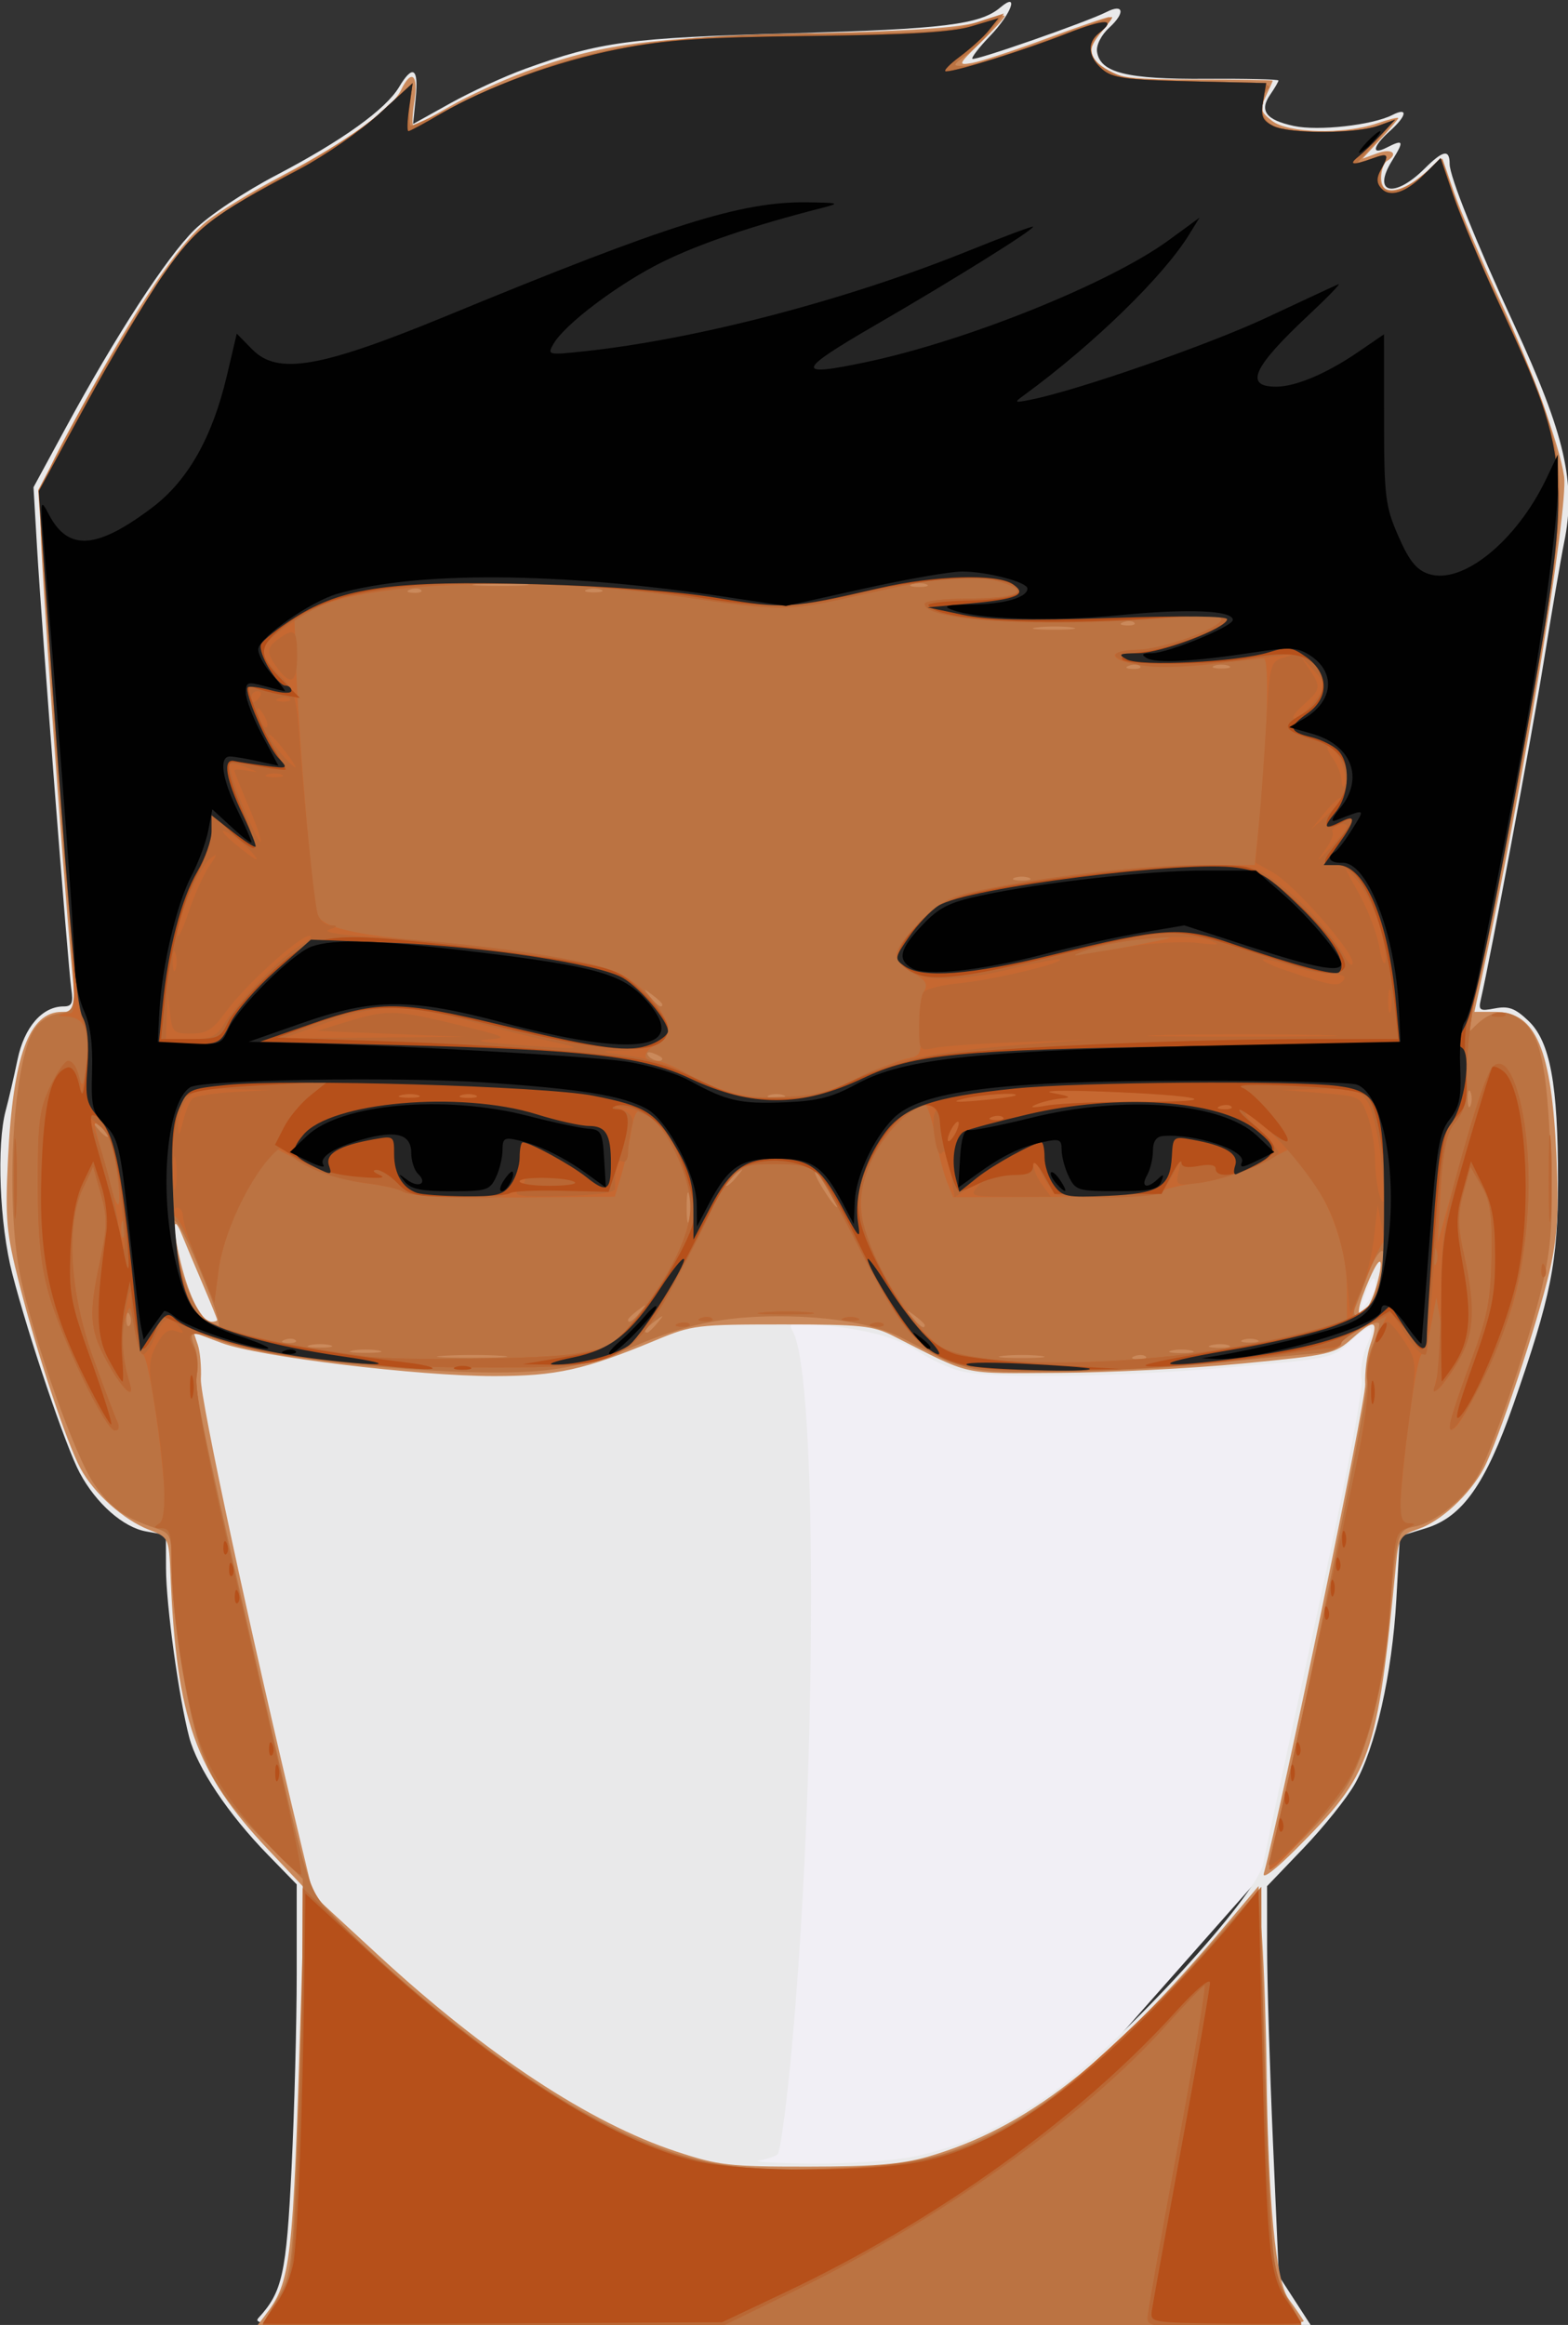 <?xml version="1.0" encoding="UTF-8" standalone="no"?>
<svg
   xmlns:dc="http://purl.org/dc/elements/1.1/"
   xmlns:cc="http://creativecommons.org/ns#"
   xmlns:rdf="http://www.w3.org/1999/02/22-rdf-syntax-ns#"
   xmlns:svg="http://www.w3.org/2000/svg"
   xmlns="http://www.w3.org/2000/svg"
   version="1.1"
   id="svg2"
   viewBox="0 0 521.612 773.222"
   height="218.221mm"
   width="147.211mm">
  <rect x="0" y="0" width="521.612" height="773.222" fill="#333333" stroke="none"/>
  <defs
     id="defs4" />
  <g
     transform="translate(-449.712,-315.857)"
     id="layer1">
    <g
       transform="translate(-628.571,28.571)"
       id="g4153">
      <g
         id="g4175">
        <g
           transform="translate(564.642,330.049)"
           id="g4453">
          <g
             transform="translate(-4.854,190.91)"
             id="g4562" />
          <g
             transform="translate(398.768,-1022.195)"
             id="g4593">
            <g
               id="g4623">
              <g
                 transform="matrix(1.898,0,0,1.808,-571.364,-1415.31)"
                 id="g4765">
                <path
                   style="fill:#e9e9ea;fill-opacity:1;fill-rule:evenodd;stroke:none;stroke-width:1px;stroke-linecap:butt;stroke-linejoin:miter;stroke-opacity:1"
                   d="m 388.505,1570.944 0.58,-27.847 82.962,24.366 5.801,15.664 -12.763,80.641 15.664,58.595 -25.527,3.481 -45.832,-62.656 -15.664,-60.916 z"
                   id="path4763" />
                <path
                   style="fill:#f1eff5;fill-opacity:1;fill-rule:evenodd;stroke:none;stroke-width:1px;stroke-linecap:butt;stroke-linejoin:miter;stroke-opacity:1"
                   d="m 497.573,1563.982 -5.221,161.862 42.351,0.58 52.794,-62.656 20.305,-81.801 -4.061,-30.748 z"
                   id="path4761" />
                <g
                   id="g4741"
                   transform="translate(374.197,-47.657)">
                  <path
                     style="fill:#e9e9ea"
                     d="m 32.661,1798.562 c 4.193,-4.782 4.888,-8.083 5.802,-27.573 0.495,-10.547 0.9,-26.602 0.901,-35.677 l 0.001,-16.5 -5.102,-5.5 c -6.906,-7.445 -12.322,-15.941 -13.733,-21.544 -1.814,-7.205 -4.055,-24.3 -4.075,-31.094 l -0.018,-6.139 -3.461,-0.649 c -4.037,-0.757 -8.767,-5.139 -11.653,-10.796 -2.428,-4.76 -8.929,-24.923 -11.821,-36.665 -2.218,-9.007 -2.772,-23.64 -1.134,-29.997 0.512,-1.989 1.443,-6.195 2.067,-9.346 1.183,-5.969 4.324,-9.77 8.073,-9.77 1.46,0 1.716,-0.617 1.347,-3.25 -0.57,-4.074 -5.182,-66.438 -6.008,-81.25 l -0.614,-11 5.581,-10.801 c 8.875,-17.178 17.755,-31.525 22.622,-36.551 2.589,-2.674 8.703,-6.957 14.396,-10.084 11.474,-6.303 19.135,-12.074 21.464,-16.167 2.408,-4.234 3.457,-3.538 2.93,1.944 l -0.465,4.84 6.582,-3.846 c 3.62,-2.115 9.51,-4.956 13.088,-6.312 13.17,-4.992 18.145,-5.689 46.506,-6.521 26.837,-0.787 33.214,-1.612 36.75,-4.756 3.369,-2.994 1.968,1.125 -1.77,5.206 -1.936,2.113 -3.342,4.02 -3.125,4.237 0.422,0.422 20.072,-6.777 23.485,-8.604 3.031,-1.622 3.356,0.123 0.53,2.843 -1.432,1.378 -2.344,3.255 -2.17,4.465 0.554,3.858 5.179,5.066 19.05,4.975 7.013,-0.046 12.75,0.093 12.75,0.309 0,0.216 -0.656,1.394 -1.458,2.618 -1.944,2.966 -0.723,4.652 4.164,5.75 4.279,0.962 13.748,-0.148 17.248,-2.021 2.819,-1.509 2.568,0.136 -0.454,2.975 -2.971,2.791 -3.288,4.492 -0.566,3.035 3.017,-1.615 3.146,-1.285 0.953,2.432 -3.543,6.005 0.378,6.997 5.7,1.443 3.288,-3.432 4.413,-3.654 4.413,-0.872 0,2.291 4.66,14.476 11.297,29.538 8.952,20.316 10.897,29.224 8.763,40.125 -0.517,2.64 -2.116,12.449 -3.554,21.799 -2.183,14.193 -9.312,54.367 -11.042,62.228 -0.441,2.005 -0.193,2.168 2.483,1.633 2.398,-0.479 3.535,-0.033 5.873,2.305 3.799,3.799 5.183,11.667 5.174,29.416 -0.008,14.943 -1.205,21.247 -7.798,41.077 -4.891,14.708 -8.956,20.754 -15.342,22.818 l -4.57,1.477 -0.628,11.676 c -0.735,13.661 -3.659,27.27 -7.296,33.952 -1.418,2.606 -5.454,7.889 -8.969,11.74 l -6.39,7.002 0.007,11.339 c 0.004,6.236 0.467,22.364 1.03,35.839 l 1.024,24.5 2.928,4.75 2.928,4.75 -93.114,0 c -88.598,0 -93.039,-0.085 -91.579,-1.75 z m 114.898,-29.688 c 7.957,-1.687 16.231,-5.721 24.535,-11.963 11.897,-8.943 35.63,-36.086 36.675,-41.944 0.309,-1.735 4.437,-21.829 9.171,-44.654 5.05,-24.347 8.384,-42.662 8.065,-44.312 -0.299,-1.547 0.103,-4.359 0.893,-6.25 1.752,-4.194 0.715,-4.381 -3.093,-0.558 -2.796,2.807 -3.326,2.921 -20.869,4.509 -20.115,1.821 -42.248,2.117 -47.42,0.634 -1.873,-0.537 -5.021,-2.078 -6.993,-3.423 -3.998,-2.726 -8.764,-4.101 -17.38,-5.014 -5.351,-0.567 -5.719,-0.477 -4.834,1.177 4.463,8.339 4.218,84.527 -0.432,134.707 -0.814,8.783 -1.809,16.283 -2.21,16.665 -0.402,0.383 -1.855,0.898 -3.23,1.144 -1.375,0.247 2.675,0.502 9,0.567 6.544,0.068 14.354,-0.486 18.122,-1.285 z m -60.122,-10.947 c 0,-0.212 -1.238,-1.138 -2.75,-2.059 l -2.75,-1.674 2.361,2.059 c 2.304,2.01 3.139,2.455 3.139,1.674 z m -13.039,-9.162 c -0.706,-0.851 -2.674,-2.476 -4.372,-3.612 -2.325,-1.555 -2.1,-1.182 0.911,1.509 4.298,3.84 5.519,4.582 3.461,2.103 z m -8.961,-6.766 c 0,-0.172 -1.462,-1.635 -3.25,-3.25 l -3.25,-2.937 2.937,3.25 c 2.738,3.03 3.563,3.71 3.563,2.937 z m -10.506,-10.693 c -0.999,-1.103 -2.08,-1.742 -2.403,-1.418 -0.323,0.323 0.285,1.226 1.352,2.006 2.74,2.003 3.176,1.76 1.052,-0.588 z m -6.494,-6.307 c 0,-0.172 -1.462,-1.635 -3.25,-3.25 l -3.25,-2.937 2.937,3.25 c 2.738,3.03 3.563,3.71 3.563,2.937 z m -11.338,-33.937 c -0.277,-0.688 -0.504,-0.125 -0.504,1.25 0,1.375 0.227,1.938 0.504,1.25 0.277,-0.688 0.277,-1.812 0,-2.5 z m -5.979,-27.938 c -0.319,-0.798 -0.556,-0.561 -0.604,0.604 -0.043,1.054 0.193,1.645 0.525,1.312 0.332,-0.332 0.368,-1.195 0.079,-1.917 z m -1,-4 c -0.319,-0.798 -0.556,-0.561 -0.604,0.604 -0.043,1.054 0.193,1.645 0.525,1.312 0.332,-0.332 0.368,-1.195 0.079,-1.917 z m -2.021,-9.062 c -0.277,-0.688 -0.504,-0.125 -0.504,1.25 0,1.375 0.227,1.938 0.504,1.25 0.277,-0.688 0.277,-1.812 0,-2.5 z m 23.588,-25.412 c -0.688,-0.277 -1.812,-0.277 -2.5,0 -0.688,0.277 -0.125,0.504 1.25,0.504 1.375,0 1.938,-0.227 1.25,-0.504 z m -8.75,-1.338 c -1.65,-0.42 -4.35,-0.757 -6,-0.75 -2.892,0.013 -2.874,0.04 0.5,0.75 1.925,0.405 4.625,0.743 6,0.75 2.218,0.012 2.162,-0.073 -0.5,-0.75 z m 53.5,-0.5 c 1.375,-0.786 2.05,-1.429 1.5,-1.429 -0.55,0 -2.125,0.643 -3.5,1.429 -1.375,0.786 -2.05,1.429 -1.5,1.429 0.55,0 2.125,-0.643 3.5,-1.429 z m -70.543,-3.155 c -1.799,-1.315 -3.457,-1.76 -3.457,-0.926 0,2.035 1.424,3.284 3.212,2.816 1.998,-0.523 2.008,-0.6 0.244,-1.889 z m 6.793,1.993 c -0.688,-0.277 -1.812,-0.277 -2.5,0 -0.688,0.277 -0.125,0.504 1.25,0.504 1.375,0 1.938,-0.227 1.25,-0.504 z m -11.267,-15.338 c -2.403,-5.987 -2.883,-6.693 -2.382,-3.5 0.721,4.595 4.435,13.494 5.008,12 0.211,-0.55 -0.971,-4.375 -2.626,-8.5 z m 207.017,2.309 c 0,-2.23 -0.756,-1.452 -1.888,1.941 -0.992,2.973 -0.958,3.085 0.402,1.309 0.817,-1.068 1.486,-2.53 1.486,-3.25 z"
                     id="path4757" />
                  <path
                     style="fill:#ca895b"
                     d="m 33.843,1798.062 c 4.525,-6.17 4.867,-9.266 6.23,-56.416 l 0.641,-22.166 -6.388,-7.111 c -12.705,-14.141 -16.032,-23.969 -17.083,-50.456 -0.272,-6.86 -0.293,-6.907 -3.79,-8.341 -4.44,-1.821 -9.661,-6.726 -11.986,-11.261 -2.432,-4.743 -7.631,-21.21 -10.733,-34 -2.278,-9.389 -2.486,-11.822 -1.969,-23 0.876,-18.94 3.695,-27 9.445,-27 2.45,0 2.459,-0.038 1.818,-7.25 -1.795,-20.181 -5.577,-76.177 -5.583,-82.662 -0.007,-7.28 0.126,-7.667 7.465,-21.762 9.485,-18.215 16.692,-29.455 21.559,-33.621 2.105,-1.802 8.135,-5.655 13.402,-8.565 11.142,-6.155 19.202,-12.246 20.777,-15.703 1.814,-3.981 3.081,-2.865 2.342,2.063 -0.371,2.475 -0.445,4.5 -0.164,4.5 0.281,0 3.121,-1.579 6.311,-3.51 3.19,-1.931 9.175,-4.816 13.3,-6.412 13.277,-5.137 21.228,-6.267 49.5,-7.037 19.55,-0.532 27.054,-1.093 30.25,-2.258 2.337,-0.852 4.25,-1.282 4.25,-0.954 0,0.327 -1.878,2.509 -4.174,4.848 -4.026,4.103 -4.078,4.236 -1.469,3.763 1.488,-0.27 7.304,-2.277 12.924,-4.46 5.621,-2.183 10.589,-3.972 11.042,-3.975 0.452,0 -0.11,1.18 -1.25,2.629 -2.746,3.49 -2.614,4.964 0.632,7.092 2.246,1.473 4.955,1.773 15.998,1.773 7.312,0 13.295,0.091 13.296,0.203 0.001,0.112 -0.544,1.402 -1.212,2.868 -1.079,2.368 -0.955,2.874 1.111,4.547 2.814,2.278 12.568,2.521 18.353,0.456 2.062,-0.736 3.75,-1.182 3.75,-0.991 0,0.191 -1.405,1.948 -3.123,3.904 l -3.123,3.557 2.623,-0.997 c 2.53,-0.962 3.756,0.135 1.623,1.453 -0.55,0.34 -1,1.716 -1,3.059 0,3.418 3.078,3.189 7.33,-0.543 l 3.399,-2.985 2.07,6.304 c 1.138,3.467 4.817,12.514 8.174,20.103 5.432,12.278 10.313,26.386 11.092,32.062 0.793,5.777 -7.323,57.648 -14.415,92.138 l -1.308,6.362 3.675,0 c 7.11,0 9.873,6.865 10.705,26.591 0.434,10.295 0.182,14.78 -1.181,21 -2.087,9.529 -9.085,31.545 -11.573,36.409 -2.474,4.837 -7.489,9.698 -11.503,11.149 -3.108,1.124 -3.402,1.605 -3.842,6.284 -3.375,35.878 -4.293,38.629 -17.536,52.567 -3.587,3.776 -5.96,5.662 -5.66,4.5 3.191,-12.385 17.931,-86.99 17.782,-89.998 -0.109,-2.199 0.295,-5.492 0.897,-7.317 1.49,-4.515 0.759,-4.793 -3.106,-1.183 -3.172,2.963 -3.789,3.112 -19.387,4.692 -8.861,0.897 -23.311,1.671 -32.111,1.719 -17.441,0.095 -14.964,0.675 -29,-6.786 -3.584,-1.905 -5.614,-2.126 -19.5,-2.126 -14.829,0 -15.781,0.123 -22,2.837 -12.67,5.529 -17.525,6.663 -28.527,6.663 -13.302,0 -41.321,-3.575 -47.689,-6.085 l -4.927,-1.942 0.733,2.264 c 0.403,1.245 0.645,4.077 0.537,6.293 -0.166,3.423 8.964,47.966 17.314,84.47 l 2.402,10.5 11.448,11.081 c 18.901,18.295 37.023,30.816 52.21,36.072 7.364,2.548 9.193,2.768 23,2.76 11.501,-0.01 16.387,-0.426 20.948,-1.796 17.288,-5.196 31.927,-17.164 52.613,-43.014 l 5.44,-6.798 0.633,9.848 c 0.348,5.416 0.699,16.373 0.781,24.348 0.242,23.654 1.609,38.508 3.843,41.733 1.054,1.522 2.242,3.329 2.639,4.017 0.576,0.996 -17.994,1.25 -91.458,1.25 l -92.181,0 1.65,-2.25 z m -8.406,-183.078 c 0,-0.18 -1.177,-3.218 -2.615,-6.75 -1.438,-3.532 -3.026,-7.497 -3.528,-8.811 -1.655,-4.329 -1.803,-1.64 -0.271,4.927 1.541,6.608 3.701,10.962 5.437,10.962 0.537,0 0.977,-0.147 0.977,-0.328 z m 202.957,-5.458 c 1.638,-5.897 1.105,-7.129 -0.957,-2.214 -2.106,5.018 -2.487,7.419 -1.037,6.523 0.53,-0.327 1.427,-2.266 1.994,-4.309 z"
                     id="path4755" />
                  <path
                     style="fill:#bb7342"
                     d="m 33.437,1799.938 c 0,-0.206 1.151,-2.433 2.557,-4.949 2.464,-4.41 2.59,-5.471 3.465,-29.376 0.5,-13.641 0.922,-29.976 0.938,-36.301 l 0.03,-11.5 -5.31,-5.5 c -7.973,-8.258 -10.672,-12.302 -12.831,-19.219 -2.376,-7.616 -4.806,-23.99 -4.831,-32.555 -0.017,-5.939 -0.165,-6.326 -2.768,-7.234 -5.52,-1.926 -7.811,-3.635 -10.767,-8.032 -3.388,-5.04 -10.839,-27.088 -13.038,-38.584 -2.54,-13.275 -1.341,-37.807 2.181,-44.617 0.929,-1.797 2.537,-3.04 4.418,-3.416 3.541,-0.708 3.465,0.484 1.522,-23.864 -0.789,-9.887 -2.222,-30.235 -3.185,-45.217 l -1.75,-27.24 5.115,-10.26 c 7.507,-15.058 18.18,-32.48 22.767,-37.164 2.207,-2.253 9.178,-7.005 15.492,-10.56 6.559,-3.693 13.775,-8.687 16.833,-11.649 l 5.353,-5.185 -0.372,3.899 c -0.205,2.144 -0.135,3.904 0.155,3.911 0.29,0.01 5.476,-2.482 11.526,-5.53 17.72,-8.927 31.722,-11.458 63.711,-11.515 14.937,-0.027 19.242,-0.362 23.485,-1.828 l 5.196,-1.795 -1.983,2.785 c -1.091,1.532 -3.152,3.704 -4.58,4.828 -2.532,1.992 -2.542,2.043 -0.386,2.043 1.216,0 7.39,-2.025 13.72,-4.5 6.33,-2.475 11.774,-4.5 12.098,-4.5 0.324,0 -0.43,1.085 -1.676,2.411 -2.984,3.176 -2.368,5.694 1.919,7.838 2.767,1.383 6.096,1.749 15.947,1.75 9.683,0 12.183,0.268 11.25,1.202 -1.923,1.923 -1.41,5.617 0.957,6.884 2.689,1.439 14.437,1.401 18.278,-0.059 2.658,-1.011 2.767,-0.961 1.512,0.693 -0.743,0.98 -2.266,2.824 -3.384,4.096 l -2.032,2.315 2.849,-1.083 c 2.544,-0.967 2.772,-0.894 2.124,0.685 -2.315,5.646 1.47,6.987 6.718,2.379 l 3.42,-3.003 2.28,7.08 c 1.254,3.894 4.5,12 7.214,18.014 10.606,23.507 12.057,29.543 10.718,44.603 -1.582,17.795 -13.676,86.06 -16.057,90.632 -0.773,1.484 -0.347,1.291 1.517,-0.687 2.991,-3.174 5.61,-3.482 8.51,-1 3.099,2.653 4.237,8.328 4.862,24.25 0.451,11.485 0.212,16.267 -1.149,23 -1.827,9.04 -8.552,30.272 -11.354,35.845 -2.193,4.363 -7.596,9.088 -11.22,9.813 -3.188,0.638 -3.301,1.058 -4.507,16.842 -0.969,12.69 -4.048,25.231 -7.655,31.183 -3.641,6.007 -14.348,17.004 -13.453,13.818 2.777,-9.892 17.658,-86.607 17.227,-88.812 -0.302,-1.547 0.126,-4.428 0.952,-6.404 0.825,-1.975 1.311,-3.78 1.08,-4.012 -0.697,-0.697 -6.326,2.556 -6.868,3.969 -0.278,0.724 -2.02,1.421 -3.871,1.55 -1.852,0.129 -9.891,0.945 -17.866,1.812 -7.975,0.868 -20.8,1.613 -28.5,1.656 -14.908,0.083 -14.687,0.136 -26.554,-6.308 -4.64,-2.52 -12.446,-3.952 -21.533,-3.952 -9.634,0 -16.247,1.456 -25.641,5.646 -5.144,2.295 -10.266,3.731 -15.322,4.298 -13.792,1.547 -48.011,-1.773 -57.003,-5.53 -4.872,-2.035 -5.566,-1.854 -4.422,1.156 0.537,1.413 0.72,3.594 0.406,4.846 -0.575,2.292 0.634,8.583 9.048,47.085 11.147,51.008 10.052,47.132 14.931,52.843 2.424,2.837 8.984,9.207 14.579,14.158 19.684,17.416 36.431,27.673 50.68,31.038 10.057,2.375 32.081,1.647 41.33,-1.367 14.334,-4.671 28.308,-16.002 46.183,-37.451 l 9.817,-11.78 0.016,7.78 c 0.009,4.279 0.459,20.341 1.001,35.694 0.957,27.094 1.059,28.04 3.484,32.178 1.374,2.345 2.499,4.521 2.499,4.836 0,0.315 -40.95,0.572 -91,0.572 -50.05,0 -91,-0.168 -91,-0.374 z m 41.784,-178.36 c -2.594,-0.205 -7.094,-0.207 -10,-0.01 -2.906,0.203 -0.784,0.371 4.716,0.373 5.5,0 7.878,-0.163 5.284,-0.368 z m 94.466,0.01 c -1.788,-0.222 -4.713,-0.222 -6.5,0 -1.788,0.222 -0.325,0.403 3.25,0.403 3.575,0 5.037,-0.181 3.25,-0.403 z m 18.479,0.119 c -0.332,-0.332 -1.195,-0.368 -1.917,-0.079 -0.798,0.319 -0.561,0.556 0.604,0.604 1.054,0.043 1.645,-0.193 1.312,-0.525 z m -134.479,-1.102 c -1.238,-0.238 -3.263,-0.238 -4.5,0 -1.238,0.238 -0.225,0.433 2.25,0.433 2.475,0 3.487,-0.195 2.25,-0.433 z m 142.5,0.016 c -0.963,-0.252 -2.538,-0.252 -3.5,0 -0.963,0.252 -0.175,0.457 1.75,0.457 1.925,0 2.712,-0.206 1.75,-0.457 z m -151,-1 c -0.963,-0.252 -2.538,-0.252 -3.5,0 -0.963,0.252 -0.175,0.457 1.75,0.457 1.925,0 2.712,-0.206 1.75,-0.457 z m 157.519,0.033 c -0.677,-0.274 -2.027,-0.291 -3,-0.037 -0.973,0.254 -0.419,0.478 1.231,0.498 1.65,0.02 2.446,-0.187 1.769,-0.461 z m -163.54,-0.948 c -0.332,-0.332 -1.195,-0.368 -1.917,-0.079 -0.798,0.319 -0.561,0.556 0.604,0.604 1.054,0.043 1.645,-0.193 1.312,-0.525 z m 168.521,-0.058 c -0.688,-0.277 -1.812,-0.277 -2.5,0 -0.688,0.277 -0.125,0.504 1.25,0.504 1.375,0 1.938,-0.227 1.25,-0.504 z m -105.122,-3.088 c 1.244,-1.586 1.208,-1.621 -0.378,-0.378 -1.666,1.306 -2.195,2.128 -1.372,2.128 0.208,0 0.995,-0.787 1.75,-1.75 z m -92.444,-1.438 c -0.319,-0.798 -0.556,-0.561 -0.604,0.604 -0.043,1.054 0.193,1.645 0.525,1.312 0.332,-0.332 0.368,-1.195 0.079,-1.917 z m 13.937,-4.062 c -5.923,-15.668 -8.071,-17.817 -5.129,-5.133 1.43,6.165 4.489,11.383 6.675,11.383 0.449,0 -0.246,-2.812 -1.546,-6.25 z m 125.38,5.872 c 0,-0.208 -0.787,-0.995 -1.75,-1.75 -1.586,-1.244 -1.621,-1.208 -0.378,0.378 1.306,1.666 2.128,2.196 2.128,1.372 z m -49.872,-2.372 c 1.244,-1.586 1.209,-1.621 -0.378,-0.378 -0.963,0.755 -1.75,1.542 -1.75,1.75 0,0.823 0.821,0.293 2.128,-1.372 z m 128.29,-2.5 c 1.986,-4.905 2.731,-8.75 1.695,-8.75 -0.509,0 -1.595,1.913 -2.413,4.25 -0.819,2.337 -1.809,5.037 -2.201,6 -0.436,1.069 -0.262,1.75 0.445,1.75 0.637,0 1.75,-1.462 2.474,-3.25 z m -119.712,-19 c -0.238,-1.238 -0.433,-0.225 -0.433,2.25 0,2.475 0.195,3.487 0.433,2.25 0.238,-1.238 0.238,-3.263 0,-4.5 z m 24.827,-0.687 c -0.835,-1.615 -1.973,-3.217 -2.527,-3.56 -0.555,-0.343 -0.064,0.979 1.092,2.937 2.533,4.293 3.565,4.741 1.436,0.624 z m -16.405,-2.813 c 1.244,-1.586 1.208,-1.621 -0.378,-0.378 -0.963,0.755 -1.75,1.542 -1.75,1.75 0,0.823 0.821,0.293 2.128,-1.372 z M 6.437,1580.934 c 0,-0.208 -0.787,-0.995 -1.75,-1.75 -1.586,-1.244 -1.621,-1.208 -0.378,0.378 1.306,1.666 2.128,2.196 2.128,1.372 z m 238.662,-7.872 c -0.277,-0.688 -0.504,-0.125 -0.504,1.25 0,1.375 0.227,1.938 0.504,1.25 0.277,-0.688 0.277,-1.812 0,-2.5 z m -120.412,0.588 c -0.688,-0.277 -1.812,-0.277 -2.5,0 -0.688,0.277 -0.125,0.504 1.25,0.504 1.375,0 1.938,-0.227 1.25,-0.504 z m -21.25,-6.731 c 0,-0.216 -0.698,-0.661 -1.552,-0.989 -0.89,-0.341 -1.291,-0.174 -0.941,0.393 0.587,0.95 2.493,1.405 2.493,0.596 z m 0,-9.985 c 0,-0.208 -0.787,-0.995 -1.75,-1.75 -1.586,-1.244 -1.621,-1.208 -0.378,0.378 1.306,1.666 2.128,2.196 2.128,1.372 z m 64.25,-23.285 c -0.688,-0.277 -1.812,-0.277 -2.5,0 -0.688,0.277 -0.125,0.504 1.25,0.504 1.375,0 1.938,-0.227 1.25,-0.504 z m 19.479,-38.942 c -0.332,-0.332 -1.195,-0.368 -1.917,-0.079 -0.798,0.319 -0.561,0.556 0.604,0.604 1.054,0.043 1.645,-0.193 1.312,-0.525 z m 15.521,-0.058 c -0.688,-0.277 -1.812,-0.277 -2.5,0 -0.688,0.277 -0.125,0.504 1.25,0.504 1.375,0 1.938,-0.227 1.25,-0.504 z m -27.482,-7.052 c -1.503,-0.228 -4.203,-0.233 -6,-0.01 -1.797,0.223 -0.568,0.409 2.732,0.415 3.3,0.01 4.771,-0.176 3.268,-0.405 z m 10.961,-0.89 c -0.332,-0.332 -1.195,-0.368 -1.917,-0.079 -0.798,0.319 -0.561,0.556 0.604,0.604 1.054,0.043 1.645,-0.193 1.312,-0.525 z m -125,-6 c -0.332,-0.332 -1.195,-0.368 -1.917,-0.079 -0.798,0.319 -0.561,0.556 0.604,0.604 1.054,0.043 1.645,-0.193 1.312,-0.525 z m 31.521,-0.058 c -0.688,-0.277 -1.812,-0.277 -2.5,0 -0.688,0.278 -0.125,0.504 1.25,0.504 1.375,0 1.938,-0.227 1.25,-0.504 z m -13.474,-1.065 c -2.048,-0.215 -5.648,-0.218 -8,-0.01 -2.352,0.211 -0.676,0.387 3.724,0.391 4.4,0 6.324,-0.169 4.276,-0.384 z m 70.474,0.065 c -0.688,-0.277 -1.812,-0.277 -2.5,0 -0.688,0.277 -0.125,0.504 1.25,0.504 1.375,0 1.938,-0.227 1.25,-0.504 z"
                     id="path4753" />
                  <path
                     style="fill:#c66831"
                     d="m 33.437,1799.79 c 0,-0.287 1.175,-2.296 2.61,-4.466 2.51,-3.793 2.642,-4.723 3.449,-24.229 0.461,-11.156 0.862,-27.325 0.89,-35.929 l 0.051,-15.645 10.25,10.214 c 10.839,10.801 21.527,19.668 33.18,27.527 9.782,6.597 16.151,9.667 25.213,12.153 6.78,1.86 9.665,2.073 22.809,1.683 17.21,-0.511 24.648,-2.484 35.15,-9.323 6.972,-4.541 26.645,-23.907 34.823,-34.281 3.173,-4.026 5.891,-7.176 6.04,-7 0.149,0.175 0.565,12.694 0.924,27.819 0.874,36.755 1.304,41.518 4.225,46.876 1.312,2.407 2.386,4.544 2.386,4.75 0,0.206 -6.075,0.374 -13.5,0.374 -12.208,0 -13.496,-0.167 -13.453,-1.75 0.026,-0.963 2.412,-15.137 5.303,-31.5 2.891,-16.363 5.007,-29.716 4.703,-29.675 -0.304,0.042 -3.383,3.402 -6.843,7.469 -14.027,16.488 -39.683,35.752 -64.61,48.512 l -13.564,6.944 -40.018,0 c -22.01,0 -40.018,-0.235 -40.018,-0.521 z m 1.515,-87.673 c -6.871,-7.643 -10.371,-13.076 -12.61,-19.573 -2.34,-6.793 -4.906,-24.004 -4.906,-32.907 0,-5.352 -0.269,-6.328 -1.75,-6.341 -1.37,-0.012 -1.454,-0.203 -0.386,-0.879 1.05,-0.665 1.217,-2.559 0.725,-8.235 -0.95,-10.969 -2.852,-22.871 -3.655,-22.871 -0.388,0 -1.044,-2.138 -1.457,-4.75 -0.739,-4.673 -0.765,-4.702 -1.637,-1.75 -0.822,2.785 -0.504,7.39 0.821,11.875 1.014,3.435 -1.604,0.671 -4.179,-4.413 -2.876,-5.675 -3.025,-8.386 -1.006,-18.255 1.258,-6.15 1.276,-7.942 0.122,-12.208 l -1.352,-5 -1.805,4 c -3.022,6.698 -2.277,19.302 1.849,31.259 1.849,5.358 3.713,10.529 4.143,11.491 0.499,1.115 0.358,1.75 -0.388,1.75 -1.643,0 -9.468,-17.097 -11.671,-25.5 -1.328,-5.066 -1.834,-10.592 -1.832,-20 0.003,-11.215 0.301,-13.652 2.175,-17.75 2.468,-5.398 3.916,-5.978 4.987,-2 0.659,2.447 0.81,2.199 1.377,-2.25 0.744,-5.841 -0.277,-8.454 -3.364,-8.616 -1.889,-0.099 -1.937,-0.187 -0.33,-0.599 2.166,-0.555 2.381,5.696 -1.939,-56.394 l -2.756,-39.609 8.235,-15.891 c 4.529,-8.74 10.673,-19.559 13.653,-24.043 5.755,-8.659 8.358,-10.772 23.909,-19.412 4.393,-2.44 10.637,-6.989 13.875,-10.108 l 5.888,-5.671 -0.606,4.421 c -0.333,2.431 -0.396,4.421 -0.14,4.421 0.256,0 2.739,-1.398 5.516,-3.108 8.236,-5.068 20.432,-9.741 31.296,-11.991 8.31,-1.722 14.508,-2.165 33.684,-2.411 17.307,-0.222 24.742,-0.693 28.215,-1.787 l 4.715,-1.486 -1.641,2.175 c -0.902,1.196 -3.209,3.397 -5.126,4.891 -1.917,1.494 -3.01,2.717 -2.43,2.717 1.877,0 13.752,-3.901 21.107,-6.934 6.783,-2.797 8.982,-2.823 5.66,-0.066 -2.104,1.746 -1.866,4.358 0.602,6.595 1.801,1.632 4.011,1.952 15.425,2.231 l 13.323,0.326 -0.54,3.327 c -0.445,2.742 -0.14,3.541 1.732,4.543 2.811,1.504 14.493,1.485 18.479,-0.03 l 2.949,-1.121 -2.485,2.786 c -1.367,1.532 -3.16,3.347 -3.985,4.033 -1.827,1.518 -0.983,1.635 2.435,0.335 2.852,-1.084 3.052,-0.803 1.496,2.105 -0.765,1.43 -0.755,2.377 0.037,3.331 1.526,1.839 4.311,0.902 7.638,-2.571 l 2.807,-2.93 2.202,6.783 c 1.211,3.731 4.898,12.875 8.192,20.322 12.926,29.216 12.972,30.282 3.633,84.436 -2.466,14.3 -5.611,31.175 -6.988,37.5 -1.459,6.702 -2.468,14.437 -2.418,18.539 0.07,5.702 -0.31,7.542 -1.997,9.686 -1.678,2.134 -2.184,4.551 -2.607,12.461 l -0.524,9.813 4.111,-15.5 c 4.534,-17.094 5.872,-19.65 8.305,-15.866 4.341,6.752 4.692,28.702 0.686,42.865 -2.171,7.677 -8.462,21.544 -10.284,22.67 -1.37,0.847 -0.601,-2.252 3.268,-13.17 2.643,-7.46 3.216,-10.626 3.348,-18.5 0.128,-7.695 -0.206,-10.165 -1.762,-13 l -1.921,-3.5 -1.253,4.857 c -1.041,4.038 -0.998,6.062 0.256,12 1.953,9.249 1.369,15.052 -2.062,20.487 -3.182,5.04 -3.987,5.032 -2.435,-0.027 0.682,-2.224 0.798,-5.426 0.305,-8.449 l -0.794,-4.869 -0.899,4.979 c -0.494,2.738 -1.248,5.213 -1.675,5.5 -0.782,0.525 -2.601,13.201 -3.555,24.771 -0.449,5.447 -0.292,6.258 1.22,6.313 1.397,0.051 1.328,0.228 -0.357,0.909 -1.898,0.768 -2.15,1.917 -2.711,12.398 -0.751,14.008 -3.748,27.412 -7.634,34.138 -2.79,4.829 -12.955,16.933 -13.643,16.245 -0.186,-0.186 0.34,-3.244 1.169,-6.796 0.829,-3.551 3.542,-16.357 6.029,-28.457 2.487,-12.1 5.867,-28.525 7.51,-36.5 1.644,-7.975 2.762,-15.983 2.486,-17.796 -0.311,-2.037 0.227,-4.999 1.408,-7.753 l 1.91,-4.457 -3.966,2.023 c -2.181,1.113 -3.966,2.436 -3.966,2.941 0,0.505 -0.787,0.931 -1.75,0.948 -0.963,0.017 -4.45,0.476 -7.75,1.02 -18.857,3.107 -50.199,4.143 -57.667,1.906 -6.371,-1.909 -10.256,-6.636 -16.961,-20.641 -3.342,-6.98 -6.775,-13.478 -7.629,-14.441 -1.142,-1.287 -3.087,-1.75 -7.347,-1.75 -5.395,0 -5.97,0.23 -8.345,3.344 -1.403,1.839 -2.551,3.674 -2.551,4.076 0,0.402 -2.197,5.143 -4.881,10.536 -9.573,19.228 -10.26,19.583 -37.619,19.456 -19.866,-0.092 -36.109,-1.951 -44.265,-5.066 -4.774,-1.823 -5.899,-1.454 -4.356,1.428 0.573,1.07 0.797,3.471 0.499,5.336 -0.349,2.182 1.455,12.478 5.061,28.891 3.082,14.025 7.42,33.762 9.64,43.859 2.22,10.098 3.843,18.552 3.606,18.789 -0.236,0.236 -2.563,-1.943 -5.17,-4.842 z m 166.791,-91.792 c 6.157,-1.063 13.556,-2.643 16.444,-3.512 l 5.25,-1.579 0,-5.986 c 0,-7.055 -2.571,-14.999 -6.882,-21.265 l -3.091,-4.493 -5.263,2.794 c -2.895,1.537 -7.727,3.1 -10.738,3.475 -3.011,0.375 -5.968,1.09 -6.57,1.59 -1.042,0.865 -4.15,0.986 -26.711,1.04 l -9.756,0.023 -1.077,-2.8 c -0.592,-1.54 -1.538,-5.387 -2.101,-8.55 -0.563,-3.163 -1.391,-5.75 -1.841,-5.75 -1.903,0 -6.975,5.379 -8.982,9.526 -4.012,8.287 -2.536,15.783 5.488,27.871 1.979,2.982 4.805,6.212 6.279,7.178 5.643,3.697 29.461,3.909 49.552,0.44 z m -113.571,0.872 c 6.005,-1.046 6.646,-1.427 10.418,-6.198 5.929,-7.501 9.851,-15.848 9.825,-20.909 -0.024,-4.734 -2.955,-12.056 -6.214,-15.528 -2.934,-3.125 -3.491,-2.864 -4.26,2 -0.369,2.337 -1.155,5.938 -1.746,8 l -1.074,3.75 -10.592,0.101 c -17.388,0.166 -25.442,-0.148 -26.547,-1.037 -0.574,-0.462 -3.519,-1.157 -6.544,-1.544 -3.045,-0.39 -7.82,-1.993 -10.697,-3.591 l -5.197,-2.886 -2.085,2.929 c -3.686,5.177 -7.044,13.645 -7.8,19.667 l -0.735,5.862 -3.48,-8.994 c -3.745,-9.678 -5.014,-9.308 -3.01,0.877 1.906,9.69 3.103,11.26 10.26,13.456 5.362,1.645 12.45,3.057 22.744,4.531 6.006,0.86 30.9,0.532 36.735,-0.484 z m 139.97,-10.002 c 1.585,-3.246 2.884,-11.731 1.59,-10.384 -0.857,0.892 -5.295,11.933 -5.295,13.172 0,1.365 2.652,-0.631 3.705,-2.788 z m 10.957,-9.134 c -0.277,-0.688 -0.504,-0.125 -0.504,1.25 0,1.375 0.227,1.938 0.504,1.25 0.277,-0.688 0.277,-1.812 0,-2.5 z m -230,-5 c -0.277,-0.688 -0.504,-0.125 -0.504,1.25 0,1.375 0.227,1.938 0.504,1.25 0.277,-0.688 0.277,-1.812 0,-2.5 z m -1.225,-9.602 c -0.437,-3.864 -1.334,-6.649 -2.473,-7.68 -1.693,-1.532 -1.742,-1.443 -0.916,1.708 0.479,1.829 1.415,5.462 2.08,8.073 1.6,6.287 2.157,5.392 1.309,-2.101 z M 137.937,1570.474 c 3.3,-1.716 7.125,-3.335 8.5,-3.597 2.326,-0.444 2.476,-0.822 2.159,-5.446 -0.188,-2.733 0.109,-5.775 0.66,-6.76 0.813,-1.452 0.452,-2.124 -1.909,-3.56 -1.601,-0.974 -2.91,-2.462 -2.91,-3.307 0,-0.845 1.83,-3.523 4.068,-5.95 3.489,-3.785 5.018,-4.627 10.75,-5.918 11.217,-2.526 28.745,-4.624 38.637,-4.624 l 9.386,0 0.622,-6.25 c 1.554,-15.605 2.041,-31.75 0.957,-31.75 -0.606,0 -4.662,0.463 -9.012,1.028 -8.012,1.041 -16.474,0.277 -17.08,-1.542 -0.181,-0.542 1.584,-1.031 3.921,-1.087 4.593,-0.109 14.75,-4.006 14.75,-5.658 0,-0.677 -3.573,-0.719 -10.75,-0.127 -21.066,1.737 -41.25,0.44 -41.25,-2.652 0,-0.529 3.263,-0.968 7.25,-0.977 8.705,-0.018 11.461,-1.192 6.697,-2.853 -5.099,-1.778 -10.204,-1.364 -24.318,1.97 -14.048,3.318 -14.067,3.318 -33.129,0.406 -24.255,-3.706 -53.788,-2.667 -63.211,2.223 l -3.752,1.947 0.25,7.912 c 0.432,13.654 2.839,43.175 3.793,46.508 0.657,2.297 6.307,3.73 19.42,4.923 14.476,1.317 28.118,3.633 32.85,5.575 3.943,1.619 9.15,7.611 9.15,10.531 0,0.992 -0.9,2.285 -2,2.874 -2.467,1.32 -2.606,2.999 -0.25,3.004 0.963,0 3.325,0.98 5.25,2.174 9.572,5.935 20.315,6.282 30.5,0.985 z m 47.5,-24.222 c 8.251,-1.662 8.711,-1.853 3.5,-1.453 -3.3,0.254 -8.025,1.103 -10.5,1.888 -6.14,1.947 -4.237,1.829 7,-0.435 z m -79.188,69.376 c 0.722,-0.289 1.584,-0.253 1.917,0.079 0.332,0.332 -0.258,0.569 -1.312,0.525 -1.165,-0.048 -1.402,-0.285 -0.604,-0.604 z m 34,0 c 0.722,-0.289 1.584,-0.253 1.917,0.079 0.332,0.332 -0.258,0.569 -1.312,0.525 -1.165,-0.048 -1.402,-0.285 -0.604,-0.604 z m -30,-1 c 0.722,-0.289 1.584,-0.253 1.917,0.079 0.332,0.332 -0.258,0.569 -1.312,0.525 -1.165,-0.048 -1.402,-0.285 -0.604,-0.604 z m 24.938,0.021 c 0.688,-0.277 1.812,-0.277 2.5,0 0.688,0.277 0.125,0.504 -1.25,0.504 -1.375,0 -1.938,-0.227 -1.25,-0.504 z m -13.974,-1.071 c 2.352,-0.211 5.952,-0.208 8,0.01 2.048,0.215 0.124,0.388 -4.276,0.384 -4.4,0 -6.076,-0.179 -3.724,-0.391 z m 136.303,-7.85 c 0.048,-1.165 0.285,-1.402 0.604,-0.604 0.289,0.722 0.253,1.584 -0.079,1.917 -0.332,0.332 -0.569,-0.258 -0.525,-1.312 z m 1.31,-16.917 c 0.002,-7.15 0.161,-9.944 0.354,-6.208 0.193,3.735 0.191,9.585 -0.003,13 -0.195,3.415 -0.353,0.358 -0.351,-6.792 z m -269.007,0 c 0.002,-6.6 0.164,-9.17 0.36,-5.711 0.196,3.459 0.194,8.859 -0.004,12 -0.198,3.141 -0.358,0.311 -0.356,-6.289 z m 259.431,-30.183 c 0.722,-0.289 1.584,-0.253 1.917,0.079 0.332,0.332 -0.258,0.569 -1.312,0.525 -1.165,-0.048 -1.402,-0.285 -0.604,-0.604 z"
                     id="path4751" />
                  <path
                     style="fill:#b96734"
                     d="m 33.437,1799.79 c 0,-0.287 1.175,-2.296 2.61,-4.466 2.51,-3.793 2.642,-4.723 3.449,-24.229 0.461,-11.156 0.862,-27.325 0.89,-35.929 l 0.051,-15.645 10.25,10.214 c 10.839,10.801 21.527,19.668 33.18,27.527 16.176,10.909 26.089,14.05 44.342,14.05 20.454,0 30.811,-3.159 44.18,-13.475 6.818,-5.261 21.601,-20.507 29.423,-30.344 3.201,-4.026 5.941,-7.176 6.09,-7 0.149,0.175 0.565,12.694 0.924,27.819 0.874,36.755 1.304,41.518 4.225,46.876 1.312,2.407 2.386,4.544 2.386,4.75 0,0.206 -6.075,0.374 -13.5,0.374 -12.208,0 -13.496,-0.167 -13.453,-1.75 0.026,-0.963 2.412,-15.137 5.303,-31.5 2.891,-16.363 5.007,-29.716 4.703,-29.675 -0.304,0.042 -3.383,3.402 -6.843,7.469 -14.027,16.488 -39.683,35.752 -64.61,48.512 l -13.564,6.944 -40.018,0 c -22.01,0 -40.018,-0.235 -40.018,-0.521 z m 1.515,-87.673 c -6.871,-7.643 -10.371,-13.076 -12.61,-19.573 -2.34,-6.793 -4.906,-24.004 -4.906,-32.907 0,-5.352 -0.269,-6.328 -1.75,-6.341 -1.354,-0.012 -1.445,-0.208 -0.402,-0.869 1.472,-0.933 1.047,-10.583 -1.022,-23.172 -0.914,-5.561 -0.829,-7.037 0.556,-9.716 1.203,-2.326 2.093,-2.987 3.376,-2.506 1.521,0.57 1.569,0.44 0.379,-1.023 -1.68,-2.066 -2.52,-1.601 -4.128,2.28 -0.688,1.662 -1.588,3.022 -1.999,3.022 -0.79,0 -1.895,-5.465 -2.123,-10.5 -0.085,-1.882 -0.452,-0.95 -0.983,2.5 -0.783,5.082 -0.578,8.597 0.779,13.375 0.966,3.402 -1.614,0.691 -4.201,-4.413 -2.876,-5.675 -3.025,-8.386 -1.006,-18.255 1.258,-6.15 1.276,-7.942 0.122,-12.208 l -1.352,-5 -1.805,4 c -3.022,6.698 -2.277,19.302 1.849,31.259 1.849,5.358 3.713,10.529 4.143,11.491 0.499,1.115 0.358,1.75 -0.388,1.75 -1.643,0 -9.468,-17.097 -11.671,-25.5 -1.328,-5.066 -1.834,-10.592 -1.832,-20 0.003,-11.215 0.301,-13.652 2.175,-17.75 1.195,-2.612 2.599,-4.75 3.121,-4.75 1.115,0 2.103,2.28 2.31,5.332 0.081,1.192 0.457,-0.532 0.836,-3.832 0.472,-4.107 0.289,-6.789 -0.578,-8.5 -1.128,-2.224 -2.218,-15.88 -7.041,-88.139 l -0.643,-9.639 8.22,-15.861 c 4.521,-8.724 10.658,-19.529 13.638,-24.012 5.755,-8.659 8.358,-10.772 23.909,-19.412 4.393,-2.44 10.637,-6.989 13.875,-10.108 l 5.888,-5.671 -0.606,4.421 c -0.333,2.431 -0.396,4.421 -0.14,4.421 0.256,0 2.739,-1.398 5.516,-3.108 8.236,-5.068 20.432,-9.741 31.296,-11.991 8.31,-1.722 14.508,-2.165 33.684,-2.411 17.307,-0.222 24.742,-0.693 28.215,-1.787 l 4.715,-1.486 -1.641,2.175 c -0.902,1.196 -3.209,3.397 -5.126,4.891 -1.917,1.494 -3.01,2.717 -2.43,2.717 1.877,0 13.752,-3.901 21.107,-6.934 6.783,-2.797 8.982,-2.823 5.66,-0.066 -2.104,1.746 -1.866,4.358 0.602,6.595 1.801,1.632 4.011,1.952 15.425,2.231 l 13.323,0.326 -0.54,3.327 c -0.445,2.742 -0.14,3.541 1.732,4.543 2.811,1.504 14.493,1.485 18.479,-0.03 l 2.949,-1.121 -2.485,2.786 c -1.367,1.532 -3.16,3.347 -3.985,4.033 -1.827,1.518 -0.983,1.635 2.435,0.335 2.852,-1.084 3.052,-0.803 1.496,2.105 -0.765,1.43 -0.755,2.377 0.037,3.331 1.526,1.839 4.311,0.902 7.638,-2.571 l 2.807,-2.93 2.202,6.783 c 1.211,3.731 4.898,12.875 8.192,20.322 12.926,29.216 12.972,30.282 3.633,84.436 -2.466,14.3 -5.611,31.175 -6.988,37.5 -1.459,6.702 -2.468,14.437 -2.418,18.539 0.07,5.703 -0.309,7.542 -1.997,9.687 -1.815,2.308 -2.267,5.195 -3.511,22.461 -1.668,23.135 -1.352,20.319 -2.275,20.286 -0.412,-0.015 -1.815,-1.754 -3.116,-3.865 l -2.366,-3.838 -4.384,2.45 c -2.411,1.348 -4.384,2.766 -4.384,3.151 0,0.385 -0.787,0.751 -1.75,0.814 -0.963,0.062 -4.45,0.595 -7.75,1.184 -17.496,3.122 -50.096,4.231 -57.667,1.963 -6.371,-1.909 -10.256,-6.636 -16.961,-20.641 -3.342,-6.98 -6.775,-13.478 -7.629,-14.441 -1.142,-1.287 -3.087,-1.75 -7.347,-1.75 -5.395,0 -5.97,0.23 -8.345,3.344 -1.403,1.839 -2.551,3.674 -2.551,4.076 0,0.402 -2.197,5.143 -4.881,10.536 -9.573,19.228 -10.26,19.583 -37.619,19.456 -19.866,-0.092 -36.109,-1.951 -44.265,-5.066 -4.774,-1.823 -5.899,-1.454 -4.356,1.428 0.573,1.07 0.797,3.471 0.499,5.336 -0.349,2.182 1.455,12.478 5.061,28.891 3.082,14.025 7.42,33.762 9.64,43.859 2.22,10.098 3.843,18.552 3.606,18.789 -0.236,0.236 -2.563,-1.943 -5.17,-4.842 z m 167.003,-91.809 c 11.142,-1.905 22.819,-5.219 25.144,-7.137 1.999,-1.649 3.432,-10.006 2.548,-14.86 l -0.82,-4.5 -0.658,6.038 c -0.362,3.321 -1.44,7.821 -2.396,10 l -1.739,3.962 -0.68,-7.061 c -0.421,-4.376 -1.693,-9.203 -3.344,-12.692 -2.746,-5.805 -10.258,-14.973 -13.838,-16.889 -1.116,-0.598 -0.388,0.555 1.618,2.561 2.006,2.006 3.647,4.005 3.647,4.443 0,1.263 -9.083,4.948 -13.773,5.587 -4.238,0.577 -4.268,0.559 -3.701,-2.183 0.55,-2.655 0.515,-2.641 -0.878,0.364 -0.798,1.721 -1.883,3.397 -2.412,3.724 -1.51,0.933 -16.675,1.111 -18.128,0.213 -0.718,-0.444 -1.918,-2.215 -2.668,-3.937 -0.749,-1.722 -1.38,-2.443 -1.401,-1.603 -0.021,0.84 0.661,2.528 1.518,3.75 l 1.557,2.223 -7.179,0 c -6.594,0 -7.067,-0.137 -5.807,-1.675 1.254,-1.53 1.145,-1.526 -1.258,0.037 l -2.631,1.712 -0.706,-4.706 c -0.426,-2.841 -1.011,-4.212 -1.477,-3.458 -0.468,0.756 -0.999,-0.449 -1.349,-3.062 -0.377,-2.808 -0.165,-4.572 0.608,-5.064 0.743,-0.472 0.374,-0.76 -0.987,-0.769 -5.361,-0.038 -12.451,10.25 -12.572,18.243 -0.106,6.998 8.122,22.465 13.999,26.316 5.655,3.705 29.382,3.907 49.764,0.422 z m -113.783,0.889 c 6.005,-1.046 6.646,-1.427 10.418,-6.198 5.912,-7.48 9.849,-15.847 9.838,-20.909 -0.011,-4.666 -3.572,-13.276 -6.598,-15.951 -1.04,-0.92 -3.242,-1.942 -4.892,-2.273 -2.727,-0.546 -2.785,-0.507 -0.636,0.432 1.81,0.791 2.223,1.558 1.764,3.273 -0.33,1.232 -0.607,3.279 -0.614,4.549 -0.008,1.282 -0.458,2.034 -1.014,1.691 -0.868,-0.536 -1.357,1.374 -1.298,5.074 0.011,0.671 -3.397,1.161 -9.092,1.305 -7.305,0.185 -8.862,-0.018 -7.86,-1.024 0.688,-0.69 1.25,-1.665 1.25,-2.166 0,-0.501 -0.841,0.127 -1.868,1.396 -1.711,2.113 -2.566,2.288 -10.18,2.084 -4.572,-0.123 -8.794,-0.61 -9.382,-1.084 -0.588,-0.473 -3.545,-1.189 -6.57,-1.59 -5.161,-0.684 -9.856,-2.433 -12.762,-4.752 -1.016,-0.811 -1.016,-1.315 0,-2.586 0.694,-0.868 -0.186,-0.563 -1.955,0.678 -4.318,3.027 -10.091,14.859 -11.05,22.646 l -0.736,5.98 -2.748,-7.005 c -1.512,-3.853 -2.748,-7.781 -2.748,-8.73 0,-0.949 -0.45,-1.725 -1,-1.725 -2.003,0 -0.165,12.742 2.627,18.212 1.902,3.726 10.461,6.306 30.373,9.158 6.006,0.86 30.9,0.532 36.735,-0.484 z M 8.355,1591.442 c -1.038,-8.566 -1.589,-10.405 -3.701,-12.348 -2.203,-2.027 -2.363,-2.059 -1.432,-0.283 1.626,3.102 4.089,12.443 4.82,18.283 0.364,2.906 0.858,5.087 1.097,4.848 0.24,-0.24 -0.113,-4.965 -0.784,-10.501 z m 221.01,-6.441 c -0.428,-4.296 -1.497,-8.908 -2.376,-10.25 -1.455,-2.221 -2.201,-2.423 -8.325,-2.263 l -6.727,0.177 6.916,0.573 c 6.817,0.565 6.934,0.624 8.174,4.073 0.692,1.925 1.292,5.601 1.334,8.168 0.068,4.158 0.935,8.414 1.553,7.625 0.126,-0.161 -0.12,-3.808 -0.548,-8.104 z m -211.211,0.575 c -0.23,-1.52 -0.424,-0.514 -0.432,2.236 -0.007,2.75 0.181,3.994 0.418,2.764 0.237,-1.23 0.244,-3.48 0.014,-5 z m 137.252,-6.764 c 0,-0.55 -0.436,-0.325 -0.969,0.5 -0.533,0.825 -0.969,1.95 -0.969,2.5 0,0.55 0.436,0.325 0.969,-0.5 0.533,-0.825 0.969,-1.95 0.969,-2.5 z m -134.327,-4.54 c 0.472,-0.47 3.782,-1.017 7.357,-1.215 l 6.5,-0.36 -6.693,-0.193 c -5.902,-0.17 -6.877,0.07 -8.25,2.03 -0.856,1.222 -1.511,3.36 -1.454,4.75 0.087,2.14 0.224,2.015 0.893,-0.815 0.435,-1.839 1.176,-3.727 1.648,-4.197 z m 142.087,3.436 c -0.332,-0.332 -1.195,-0.368 -1.917,-0.079 -0.798,0.319 -0.561,0.556 0.604,0.604 1.054,0.043 1.645,-0.193 1.312,-0.525 z m 24.271,-2.855 c 15.35,0.051 10.674,-1.208 -7,-1.883 -7.14,-0.273 -10.785,-0.148 -8.5,0.29 2.945,0.565 3.34,0.824 1.5,0.98 -1.375,0.117 -3.4,0.62 -4.5,1.118 -1.328,0.602 -0.657,0.662 2,0.18 2.2,-0.4 9.625,-0.708 16.5,-0.685 z m 15.729,0.855 c -0.332,-0.332 -1.195,-0.368 -1.917,-0.079 -0.798,0.319 -0.561,0.556 0.604,0.604 1.054,0.043 1.645,-0.193 1.312,-0.525 z m -37.812,-2.021 c 0.744,-0.669 -6.332,-0.161 -9.417,0.676 -1.973,0.536 -0.945,0.623 3,0.257 3.3,-0.307 6.188,-0.727 6.417,-0.933 z m -104.648,-0.031 c -0.677,-0.274 -2.027,-0.291 -3,-0.037 -0.973,0.254 -0.419,0.478 1.231,0.498 1.65,0.02 2.446,-0.187 1.769,-0.461 z m 9.981,-0.01 c -0.688,-0.277 -1.812,-0.277 -2.5,0 -0.688,0.277 -0.125,0.504 1.25,0.504 1.375,0 1.938,-0.227 1.25,-0.504 z m 66.75,-3.069 c 6.149,-3.409 13.305,-4.925 29.5,-6.252 l 11,-0.901 -12,0.455 c -6.6,0.25 -13.238,0.726 -14.75,1.058 -2.707,0.594 -2.75,0.528 -2.735,-4.263 0.008,-2.677 0.346,-5.361 0.75,-5.966 0.404,-0.605 3.27,-1.354 6.369,-1.666 5.667,-0.57 18.233,-3.701 17.558,-4.375 -0.199,-0.199 -3.883,0.539 -8.187,1.639 -9.395,2.403 -15.283,2.546 -18.283,0.445 -3.14,-2.199 -2.794,-3.868 1.845,-8.901 3.489,-3.785 5.018,-4.627 10.75,-5.918 11.194,-2.521 28.737,-4.624 38.576,-4.624 9.032,0 9.455,0.103 13.476,3.285 4.657,3.686 9.474,9.229 11.66,13.421 0.802,1.537 1.46,2.094 1.464,1.239 0.009,-2.192 -10.278,-14.408 -13.967,-16.588 l -3.069,-1.813 0.621,-7.022 c 0.341,-3.862 0.913,-12.178 1.271,-18.48 0.63,-11.1 0.729,-11.482 3.151,-12.236 2.176,-0.678 2.103,-0.724 -0.567,-0.354 -15.137,2.097 -20.511,2.496 -24.354,1.81 -5.759,-1.029 -6.252,-2.733 -0.828,-2.863 4.593,-0.109 14.75,-4.006 14.75,-5.658 0,-0.677 -3.573,-0.719 -10.75,-0.127 -21.066,1.737 -41.25,0.44 -41.25,-2.652 0,-0.529 3.263,-0.968 7.25,-0.977 8.705,-0.018 11.461,-1.192 6.697,-2.853 -5.099,-1.778 -10.204,-1.364 -24.318,1.97 -14.041,3.317 -14.022,3.316 -33.129,0.415 -21.43,-3.253 -47.278,-2.978 -59.549,0.635 -4.624,1.361 -12.951,7.428 -12.951,9.435 0,0.862 1.301,2.868 2.891,4.459 2.639,2.639 2.949,3.701 3.552,12.173 0.901,12.659 2.484,28.799 3.093,31.532 0.276,1.238 1.28,2.282 2.232,2.32 1.468,0.06 1.433,0.187 -0.229,0.837 -1.201,0.47 2.477,1.033 9.5,1.456 13.52,0.813 30.392,3.134 37.587,5.17 3.661,1.036 6.162,2.597 8.75,5.462 5.867,6.494 4.344,9.875 -4.561,10.127 -4.099,0.116 -4.021,0.165 1.562,0.98 3.233,0.472 7.908,2.048 10.389,3.502 6.491,3.804 8.888,4.381 16.733,4.029 5.559,-0.25 8.132,-0.942 12.5,-3.364 z M 35.993,1495.089 c -1.991,-2.843 -1.959,-3.752 0.193,-5.385 2.787,-2.116 3.25,-1.673 3.25,3.108 0,4.958 -1.07,5.666 -3.443,2.277 z m 48.443,68.776 c -3.025,-0.683 -8.875,-2.199 -13,-3.369 -13.165,-3.736 -17.371,-3.788 -26.5,-0.33 l -8,3.03 16,-0.147 16,-0.147 -13,-0.546 -13,-0.546 5.431,-1.75 c 6.824,-2.199 8.501,-2.138 19.569,0.711 8.168,2.102 8.63,2.344 5,2.611 -2.646,0.195 -1.293,0.509 4,0.928 12.261,0.971 13.461,0.899 7.5,-0.446 z m -57.797,-3.321 c 2.589,-4.383 9.933,-12.345 13.257,-14.372 1.672,-1.019 2.45,-1.855 1.729,-1.857 -1.751,-0.01 -11.298,9.101 -14.723,14.044 -2.254,3.253 -3.324,3.952 -6.043,3.952 -3.081,0 -3.33,-0.253 -3.696,-3.75 l -0.392,-3.75 -0.168,4.25 -0.168,4.25 4.284,0 c 3.62,0 4.538,-0.429 5.919,-2.767 z m 192.106,2.02 c -7.255,-0.171 -19.405,-0.171 -27,-9e-4 -7.595,0.17 -1.66,0.31 13.19,0.31 14.85,5e-4 21.064,-0.139 13.81,-0.309 z m 12.38,-8.003 c -0.252,-0.963 -0.457,-0.175 -0.457,1.75 0,1.925 0.206,2.712 0.457,1.75 0.252,-0.963 0.252,-2.538 0,-3.5 z m -8.189,-2.25 c 0.358,-0.58 -0.614,-1 -2.315,-1 -1.613,0 -4.86,-0.68 -7.215,-1.511 -2.355,-0.831 -4.464,-1.329 -4.686,-1.106 -0.223,0.223 1.535,1.098 3.906,1.946 8.444,3.019 9.383,3.171 10.311,1.671 z m -204.807,-4.731 c -0.254,-0.973 -0.478,-0.419 -0.498,1.231 -0.02,1.65 0.187,2.446 0.461,1.769 0.274,-0.677 0.291,-2.027 0.037,-3 z m 210.901,-5.514 c -0.853,-2.89 -2.679,-6.605 -4.058,-8.255 -2.344,-2.804 -2.314,-2.641 0.447,2.5 1.625,3.025 3.28,7.525 3.679,10 0.399,2.475 0.896,3.715 1.104,2.755 0.208,-0.96 -0.319,-4.11 -1.172,-7 z m -43.237,4.182 c 3.771,-0.649 8.946,-0.925 11.5,-0.615 3.816,0.465 4.198,0.38 2.143,-0.474 -3.191,-1.326 -15.124,-0.428 -21,1.581 -2.475,0.846 -3.375,1.347 -2,1.113 1.375,-0.234 5.586,-0.957 9.357,-1.606 z M 24.009,1531.542 c 1.501,-2.306 1.523,-2.522 0.14,-1.389 -1.792,1.468 -5.745,11.21 -5.659,13.946 0.03,0.942 0.884,-0.884 1.898,-4.057 1.014,-3.173 2.644,-6.998 3.621,-8.5 z m 199.427,-7.411 c 0,-0.416 -0.672,-0.498 -1.494,-0.183 -0.822,0.315 -1.278,0.923 -1.014,1.351 0.264,0.428 -0.451,2.068 -1.59,3.645 -1.436,1.988 -1.125,1.806 1.014,-0.595 1.696,-1.904 3.084,-3.803 3.084,-4.219 z m -192.584,4.088 c -1.042,-1.151 -2.799,-2.523 -3.905,-3.049 -1.106,-0.526 -0.453,0.416 1.451,2.093 4,3.522 5.199,3.99 2.454,0.956 z m 0.082,-7.719 c -1.374,-3.382 -2.498,-6.34 -2.498,-6.575 0,-0.234 1.012,-0.231 2.25,0.01 2.137,0.413 2.129,0.382 -0.145,-0.615 -1.317,-0.577 -2.627,-0.818 -2.91,-0.534 -0.283,0.283 0.732,3.693 2.256,7.578 1.524,3.884 2.945,6.888 3.159,6.675 0.213,-0.213 -0.736,-3.155 -2.11,-6.536 z m 191.449,-1.526 c -0.246,-0.219 -1.533,1.005 -2.861,2.72 l -2.414,3.118 2.861,-2.72 c 1.574,-1.496 2.66,-2.899 2.414,-3.118 z m 0.032,-6.713 c -0.672,-1.622 -1.643,-2.949 -2.157,-2.949 -0.514,0 -0.235,1 0.621,2.223 0.856,1.222 1.592,3.135 1.636,4.25 0.045,1.157 0.303,1.469 0.6,0.727 0.287,-0.716 -0.028,-2.628 -0.7,-4.25 z m -185.729,2.389 c -0.688,-0.277 -1.812,-0.277 -2.5,0 -0.688,0.277 -0.125,0.504 1.25,0.504 1.375,0 1.938,-0.227 1.25,-0.504 z m 0.592,-4.338 c -2.239,-3.029 -3.562,-4.058 -2.249,-1.75 0.931,1.636 3.613,4.75 4.092,4.75 0.206,0 -0.623,-1.35 -1.843,-3 z m -3.72,-6.675 c -1.179,-2.027 -1.464,-1.378 -0.499,1.136 0.343,0.894 0.834,1.414 1.092,1.157 0.257,-0.257 -0.009,-1.289 -0.593,-2.293 z m 183.805,-1.96 c 2.566,-3.261 2.565,-3.584 -0.008,-6.504 l -2.08,-2.361 1.58,2.473 c 2.096,3.28 2.027,3.709 -1.066,6.575 -1.455,1.349 -2.163,2.452 -1.572,2.452 0.59,0 2.006,-1.186 3.146,-2.635 z m -184.427,-1.365 c 0.34,-0.55 0.141,-1 -0.441,-1 -0.582,0 -1.059,0.45 -1.059,1 0,0.55 0.198,1 0.441,1 0.243,0 0.719,-0.45 1.059,-1 z m 5.229,0.396 c -0.332,-0.332 -1.195,-0.368 -1.917,-0.079 -0.798,0.319 -0.561,0.556 0.604,0.604 1.054,0.043 1.645,-0.193 1.312,-0.525 z m 171.653,214.104 c 2.38,-10.252 11.655,-54.783 15.717,-75.46 1.13,-5.753 1.819,-11.603 1.532,-13 -0.544,-2.646 2.059,-11.04 3.424,-11.04 0.43,0 1.779,1.613 2.997,3.583 2.1,3.399 2.158,4.03 1.112,12.25 -2.252,17.701 -2.317,21.16 -0.398,21.23 1.398,0.051 1.328,0.228 -0.357,0.909 -1.9,0.768 -2.151,1.931 -2.746,12.687 -0.753,13.621 -3.575,26.572 -7.271,33.363 -3.024,5.555 -14.702,18.457 -14.01,15.478 z m 31.875,-81.601 c 0.301,-1.319 1.982,-6.449 3.736,-11.399 2.643,-7.46 3.216,-10.626 3.348,-18.5 0.128,-7.695 -0.206,-10.165 -1.762,-13 l -1.921,-3.5 -1.254,4.861 c -1.029,3.99 -1.002,6.049 0.154,11.5 1.955,9.224 1.787,14.013 -0.655,18.654 -2.437,4.632 -5.747,8.391 -4.39,4.985 0.438,-1.1 0.869,-8.075 0.958,-15.5 0.145,-12.188 0.527,-14.86 3.933,-27.5 2.075,-7.7 4.363,-14.614 5.086,-15.366 3.605,-3.75 7.08,10.878 6.216,26.17 -0.668,11.829 -3.351,22.211 -8.392,32.467 -3.725,7.579 -6.023,10.364 -5.057,6.128 z m -135.445,-17.582 c 0.722,-0.289 1.584,-0.253 1.917,0.079 0.332,0.332 -0.258,0.569 -1.312,0.525 -1.165,-0.048 -1.402,-0.285 -0.604,-0.604 z m 34,0 c 0.722,-0.289 1.584,-0.253 1.917,0.079 0.332,0.332 -0.258,0.569 -1.312,0.525 -1.165,-0.048 -1.402,-0.285 -0.604,-0.604 z m -30,-1 c 0.722,-0.289 1.584,-0.253 1.917,0.079 0.332,0.332 -0.258,0.569 -1.312,0.525 -1.165,-0.048 -1.402,-0.285 -0.604,-0.604 z m 24.938,0.021 c 0.688,-0.277 1.812,-0.277 2.5,0 0.688,0.277 0.125,0.504 -1.25,0.504 -1.375,0 -1.938,-0.227 -1.25,-0.504 z m -13.974,-1.071 c 2.352,-0.211 5.952,-0.208 8,0.01 2.048,0.215 0.124,0.388 -4.276,0.384 -4.4,0 -6.076,-0.179 -3.724,-0.391 z m 136.303,-7.85 c 0.048,-1.165 0.285,-1.402 0.604,-0.604 0.289,0.722 0.253,1.584 -0.079,1.917 -0.332,0.332 -0.569,-0.258 -0.525,-1.312 z m 1.31,-16.917 c 0.002,-7.15 0.161,-9.944 0.354,-6.208 0.193,3.735 0.191,9.585 -0.003,13 -0.195,3.415 -0.353,0.358 -0.351,-6.792 z m -269.007,0 c 0.002,-6.6 0.164,-9.17 0.36,-5.711 0.196,3.459 0.194,8.859 -0.004,12 -0.198,3.141 -0.358,0.311 -0.356,-6.289 z m 259.431,-30.183 c 0.722,-0.289 1.584,-0.253 1.917,0.079 0.332,0.332 -0.258,0.569 -1.312,0.525 -1.165,-0.048 -1.402,-0.285 -0.604,-0.604 z"
                     id="path4749" />
                  <path
                     style="fill:#b6501a"
                     d="m 33.437,1799.606 c 2e-5,-0.113 1.102,-1.829 2.448,-3.813 1.347,-1.984 2.681,-5.492 2.966,-7.794 0.748,-6.047 1.533,-27.327 1.802,-48.837 l 0.233,-18.65 11.728,11.308 c 20.991,20.238 42.451,34.542 56.947,37.959 8.366,1.972 30.083,1.983 39.351,0.02 12.825,-2.717 26.955,-12.888 43.711,-31.466 4.228,-4.687 9.403,-10.772 11.5,-13.522 l 3.814,-5 0.649,29.5 c 0.813,36.952 1.24,41.436 4.395,46.228 1.35,2.051 2.455,3.851 2.455,4 8e-5,0.149 -5.962,0.184 -13.25,0.077 -13.215,-0.194 -13.249,-0.201 -12.927,-2.5 0.178,-1.268 2.54,-14.968 5.25,-30.445 2.709,-15.477 4.926,-28.876 4.926,-29.776 0,-0.927 -2.528,1.3 -5.835,5.14 -16.921,19.65 -41.923,38.536 -68.556,51.785 l -11.123,5.533 -40.243,0.229 c -22.134,0.126 -40.243,0.136 -40.243,0.023 z m 178.079,-91.878 c 0.048,-1.165 0.285,-1.402 0.604,-0.604 0.289,0.722 0.253,1.584 -0.079,1.917 -0.332,0.332 -0.569,-0.258 -0.525,-1.312 z m 1,-5 c 0.048,-1.165 0.285,-1.402 0.604,-0.604 0.289,0.722 0.253,1.584 -0.079,1.917 -0.332,0.332 -0.569,-0.258 -0.525,-1.312 z m -176.921,-4.417 c 0,-1.375 0.227,-1.938 0.504,-1.25 0.277,0.688 0.277,1.812 0,2.5 -0.277,0.688 -0.504,0.125 -0.504,-1.25 z m 178,0 c 0,-1.375 0.227,-1.938 0.504,-1.25 0.277,0.688 0.277,1.812 0,2.5 -0.277,0.688 -0.504,0.125 -0.504,-1.25 z m -179.079,-4.583 c 0.048,-1.165 0.285,-1.402 0.604,-0.604 0.289,0.722 0.253,1.584 -0.079,1.917 -0.332,0.332 -0.569,-0.258 -0.525,-1.312 z m 180,0 c 0.048,-1.165 0.285,-1.402 0.604,-0.604 0.289,0.722 0.253,1.584 -0.079,1.917 -0.332,0.332 -0.569,-0.258 -0.525,-1.312 z m 5,-25 c 0.048,-1.165 0.285,-1.402 0.604,-0.604 0.289,0.722 0.253,1.584 -0.079,1.917 -0.332,0.332 -0.569,-0.258 -0.525,-1.312 z m -191,-3 c 0.048,-1.165 0.285,-1.402 0.604,-0.604 0.289,0.722 0.253,1.584 -0.079,1.917 -0.332,0.332 -0.569,-0.258 -0.525,-1.312 z m 192.079,-1.417 c 0,-1.375 0.227,-1.938 0.504,-1.25 0.277,0.688 0.277,1.812 0,2.5 -0.277,0.688 -0.504,0.125 -0.504,-1.25 z m -193.079,-3.583 c 0.048,-1.165 0.285,-1.402 0.604,-0.604 0.289,0.722 0.253,1.584 -0.079,1.917 -0.332,0.332 -0.569,-0.258 -0.525,-1.312 z m 194,-1 c 0.048,-1.165 0.285,-1.402 0.604,-0.604 0.289,0.722 0.253,1.584 -0.079,1.917 -0.332,0.332 -0.569,-0.258 -0.525,-1.312 z m -195,-3 c 0.048,-1.165 0.285,-1.402 0.604,-0.604 0.289,0.722 0.253,1.584 -0.079,1.917 -0.332,0.332 -0.569,-0.258 -0.525,-1.312 z m 196.079,-1.417 c 0,-1.375 0.227,-1.938 0.504,-1.25 0.277,0.688 0.277,1.812 0,2.5 -0.277,0.688 -0.504,0.125 -0.504,-1.25 z M 2.465,1626.205 c -6.427,-13.429 -8.329,-22.716 -7.844,-38.302 0.405,-13.023 1.678,-18.41 4.573,-19.354 0.762,-0.248 1.541,0.906 1.976,2.926 0.641,2.978 0.789,2.638 1.379,-3.164 0.469,-4.607 0.273,-7.228 -0.673,-9 -1.204,-2.255 -2.451,-17.611 -7.078,-87.139 l -0.641,-9.639 8.22,-15.861 c 4.521,-8.724 10.658,-19.529 13.638,-24.012 5.755,-8.659 8.358,-10.772 23.909,-19.412 4.393,-2.44 10.637,-6.989 13.875,-10.108 l 5.888,-5.671 -0.606,4.421 c -0.333,2.431 -0.396,4.421 -0.14,4.421 0.256,0 2.739,-1.398 5.516,-3.108 8.236,-5.068 20.432,-9.741 31.296,-11.991 8.31,-1.722 14.508,-2.165 33.684,-2.411 17.307,-0.222 24.742,-0.693 28.215,-1.787 l 4.715,-1.486 -1.641,2.175 c -0.902,1.196 -3.209,3.397 -5.126,4.891 -1.917,1.494 -3.01,2.717 -2.43,2.717 1.877,0 13.752,-3.901 21.107,-6.934 6.783,-2.797 8.982,-2.823 5.66,-0.066 -2.104,1.746 -1.866,4.358 0.602,6.595 1.801,1.632 4.011,1.952 15.425,2.231 l 13.323,0.326 -0.54,3.327 c -0.445,2.742 -0.14,3.541 1.732,4.543 2.811,1.504 14.493,1.485 18.479,-0.03 l 2.949,-1.121 -2.485,2.786 c -1.367,1.532 -3.16,3.347 -3.985,4.033 -1.827,1.518 -0.983,1.635 2.435,0.335 2.852,-1.084 3.052,-0.803 1.496,2.105 -0.765,1.43 -0.755,2.377 0.037,3.331 1.526,1.839 4.311,0.902 7.638,-2.571 l 2.807,-2.93 2.202,6.783 c 1.211,3.731 4.898,12.875 8.192,20.322 12.799,28.929 12.882,30.561 4.166,81.436 -5.277,30.799 -8.65,48.099 -9.767,50.096 -0.507,0.906 -0.699,4.76 -0.427,8.565 0.442,6.182 0.255,7.173 -1.761,9.32 -2.061,2.194 -2.383,4.114 -3.719,22.209 -0.805,10.894 -1.685,20.029 -1.956,20.3 -0.271,0.271 -0.891,-0.219 -1.378,-1.089 -0.487,-0.87 -1.691,-2.549 -2.675,-3.73 l -1.79,-2.149 -4.673,2.943 c -2.871,1.808 -7.691,3.542 -12.5,4.498 -8.631,1.715 -26.738,3.481 -25.567,2.493 0.407,-0.344 6.371,-1.575 13.252,-2.736 16.831,-2.84 25.01,-5.794 26.923,-9.724 3.064,-6.295 2.167,-32.491 -1.26,-36.796 -0.857,-1.077 -4.281,-1.634 -12.674,-2.061 -7.442,-0.379 -10.72,-0.259 -9.29,0.34 2.277,0.955 8.674,8.97 7.831,9.813 -0.26,0.26 -2.079,-0.936 -4.042,-2.66 -1.963,-1.723 -3.89,-3.131 -4.284,-3.128 -0.393,0 0.443,1.015 1.858,2.25 5.173,4.514 5.342,5.325 1.595,7.641 -3.686,2.278 -7.668,2.786 -7.668,0.979 0,-0.717 -1.089,-0.907 -3,-0.525 -2.027,0.405 -3.001,0.203 -3.002,-0.625 -8.6e-4,-0.674 -0.788,0.35 -1.75,2.275 l -1.748,3.5 -9.381,0 -9.381,0 -1.869,-3.484 c -1.101,-2.052 -1.869,-2.772 -1.869,-1.75 0,1.289 -0.835,1.736 -3.25,1.741 -1.788,0 -4.539,0.678 -6.114,1.5 -1.575,0.822 -3.161,1.494 -3.523,1.494 -0.895,0 -3.262,-8.733 -3.456,-12.75 -0.279,-5.769 -6.818,-3.045 -10.96,4.565 -4.513,8.292 -4.491,12.335 0.118,21.766 4.705,9.626 9.08,14.899 13.602,16.391 1.824,0.602 9.114,1.464 16.2,1.916 l 12.883,0.821 -13.054,0.145 c -20.477,0.228 -22.975,-1.611 -33.768,-24.855 -2.426,-5.225 -5.259,-10.237 -6.295,-11.139 -2.74,-2.384 -7.859,-3.19 -11.867,-1.867 -3.199,1.056 -4.021,2.252 -9.848,14.329 -9.445,19.576 -12.89,22.766 -24.387,22.587 l -5.782,-0.09 7.5,-1.343 c 6.852,-1.227 7.83,-1.712 11.312,-5.608 4.165,-4.66 10.1,-14.848 11.051,-18.97 0.812,-3.518 -1.508,-12.025 -4.456,-16.336 -2.493,-3.646 -6.841,-6.149 -9.106,-5.241 -0.838,0.336 -0.678,0.549 0.449,0.6 2.237,0.101 2.25,2.816 0.049,9.798 l -1.701,5.395 -8.323,-0.2 c -4.578,-0.11 -8.612,0.089 -8.966,0.443 -0.354,0.354 -4.415,0.643 -9.024,0.643 -7.655,0 -8.582,-0.216 -10.698,-2.5 -1.274,-1.375 -2.94,-2.468 -3.702,-2.43 -0.784,0.04 -0.517,0.452 0.615,0.949 1.278,0.562 -0.165,0.675 -4,0.314 -4.043,-0.381 -7.367,-1.431 -10.19,-3.219 l -4.19,-2.654 1.578,-3.258 c 0.868,-1.792 2.945,-4.408 4.615,-5.813 l 3.037,-2.556 -11.925,0.69 c -8.789,0.509 -12.239,1.086 -13.117,2.195 -3.907,4.931 -2.508,33.578 1.933,39.573 2.527,3.412 13.845,6.228 37.101,9.232 2.663,0.344 4.633,0.834 4.378,1.089 -0.744,0.744 -26.999,-2.535 -33.175,-4.144 -3.102,-0.808 -7.503,-2.369 -9.78,-3.469 -2.277,-1.1 -4.226,-2 -4.331,-2 -0.105,0 -0.75,1.35 -1.433,3 -0.683,1.65 -1.58,3 -1.992,3 -0.412,0 -1.1,-2.812 -1.528,-6.25 l -0.779,-6.25 -0.898,4.5 c -0.494,2.475 -0.718,6.638 -0.497,9.25 0.22,2.612 0.251,4.75 0.068,4.75 -0.183,0 -1.295,-1.886 -2.471,-4.19 -2.168,-4.25 -2.242,-9.195 -0.347,-23.31 0.3,-2.235 -0.087,-5.986 -0.877,-8.5 l -1.414,-4.5 -1.834,4 c -1.189,2.593 -1.95,6.989 -2.164,12.5 -0.3,7.735 0.023,9.535 3.595,20 2.159,6.325 3.758,11.677 3.555,11.894 -0.204,0.216 -2.178,-3.384 -4.388,-8 z m 6.441,-32.787 c -1.284,-10.399 -3.179,-16.107 -5.347,-16.107 -0.457,0 -0.242,2.138 0.477,4.75 2.868,10.417 4.235,15.925 4.867,19.602 1.355,7.891 1.357,2.72 0.003,-8.246 z m 79.223,-3.747 c -0.969,-0.969 -9.693,-1.138 -9.693,-0.189 0,0.456 2.325,0.829 5.167,0.829 2.842,0 4.879,-0.288 4.527,-0.64 z m 67.276,-10.86 c 0,-0.55 -0.436,-0.325 -0.969,0.5 -0.533,0.825 -0.969,1.95 -0.969,2.5 0,0.55 0.436,0.325 0.969,-0.5 0.533,-0.825 0.969,-1.95 0.969,-2.5 z m 7.76,-1.104 c -0.332,-0.332 -1.195,-0.368 -1.917,-0.079 -0.798,0.319 -0.561,0.556 0.604,0.604 1.054,0.043 1.645,-0.193 1.312,-0.525 z m 24.271,-2.855 c 15.35,0.051 10.674,-1.208 -7,-1.883 -7.14,-0.273 -10.785,-0.148 -8.5,0.29 2.945,0.565 3.34,0.824 1.5,0.98 -1.375,0.117 -3.4,0.62 -4.5,1.118 -1.328,0.602 -0.657,0.662 2,0.18 2.2,-0.4 9.625,-0.708 16.5,-0.685 z m 15.729,0.855 c -0.332,-0.332 -1.195,-0.368 -1.917,-0.079 -0.798,0.319 -0.561,0.556 0.604,0.604 1.054,0.043 1.645,-0.193 1.312,-0.525 z m -37.812,-2.021 c 0.744,-0.669 -6.332,-0.161 -9.417,0.676 -1.973,0.536 -0.945,0.623 3,0.257 3.3,-0.307 6.188,-0.727 6.417,-0.933 z m -104.648,-0.031 c -0.677,-0.274 -2.027,-0.291 -3,-0.037 -0.973,0.254 -0.419,0.478 1.231,0.498 1.65,0.02 2.446,-0.187 1.769,-0.461 z m 9.981,-0.01 c -0.688,-0.277 -1.812,-0.277 -2.5,0 -0.688,0.277 -0.125,0.504 1.25,0.504 1.375,0 1.938,-0.227 1.25,-0.504 z m 66.31,-2.738 c 4.226,-2.07 9.855,-3.846 14.395,-4.541 9.455,-1.447 42.508,-3.008 64.304,-3.037 l 16.759,-0.023 -0.584,-5.75 c -1.602,-15.769 -5.631,-26.25 -10.092,-26.25 -2.935,0 -2.921,-0.373 0.159,-4.411 3.005,-3.94 3.181,-5.031 0.545,-3.385 -2.917,1.822 -3.563,0.27 -1.159,-2.786 3.96,-5.035 2.355,-10.546 -3.628,-12.459 -5.428,-1.735 -5.82,-2.514 -2.307,-4.589 3.563,-2.104 4.734,-5.222 3.105,-8.265 -1.534,-2.867 -5.181,-3.557 -11.789,-2.23 -6.624,1.33 -21.917,1.501 -22.689,0.253 -0.296,-0.48 1.364,-1.09 3.691,-1.356 4.987,-0.571 14.73,-4.57 14.73,-6.047 0,-0.699 -4.095,-0.742 -12.75,-0.134 -20.557,1.444 -37.901,0.407 -39.611,-2.368 -0.245,-0.398 2.935,-0.794 7.066,-0.881 8.483,-0.179 11.304,-1.61 6.708,-3.404 -3.94,-1.538 -15.828,-0.563 -26.413,2.167 -10.31,2.658 -15.479,2.752 -28.5,0.519 -5.5,-0.943 -17.686,-1.982 -27.08,-2.309 -25.194,-0.876 -37.052,1.255 -45.17,8.117 -4.077,3.446 -4.077,5.1 0,9.407 l 3.25,3.433 -3,-0.565 c -1.65,-0.311 -3.784,-0.868 -4.742,-1.239 -1.633,-0.632 -1.647,-0.403 -0.213,3.659 0.841,2.383 2.412,5.831 3.492,7.661 1.08,1.83 1.963,3.467 1.963,3.636 0,0.17 -1.913,-0.061 -4.25,-0.514 -2.337,-0.452 -4.588,-0.842 -5,-0.866 -1.357,-0.079 -0.787,2.905 1.748,9.145 1.374,3.382 2.267,6.38 1.985,6.662 -0.282,0.282 -2.082,-1.007 -3.998,-2.865 l -3.485,-3.378 0,3.104 c 0,1.707 -1.128,5.283 -2.506,7.946 -2.612,5.046 -4.91,14.76 -5.818,24.592 l -0.531,5.75 5.184,0 c 4.78,0 5.285,-0.23 6.492,-2.955 0.719,-1.625 3.798,-5.446 6.842,-8.489 7.842,-7.842 9.919,-8.295 28.648,-6.248 8.354,0.913 19.24,2.401 24.19,3.307 8.437,1.544 9.266,1.922 13.25,6.034 2.337,2.413 4.25,5.263 4.25,6.334 0,5.257 -8.998,5.109 -30.547,-0.503 -16.085,-4.189 -21.178,-4.231 -31.453,-0.258 l -6.5,2.513 20,0.711 c 11,0.391 25.911,1.306 33.135,2.034 11.607,1.169 13.984,1.742 20.44,4.922 6.158,3.034 8.345,3.599 13.925,3.599 5.501,0 7.793,-0.575 13.56,-3.4 z m 10.449,-19.837 c -3.632,-1.914 -3.513,-3.813 0.531,-8.539 2.689,-3.142 4.917,-4.587 8.782,-5.696 11.471,-3.293 43.231,-6.61 49.125,-5.13 5.125,1.286 18.671,15.985 17.089,18.544 -1.09,1.764 -3.949,1.237 -16.252,-2.996 -13.611,-4.684 -13.601,-4.684 -33.784,0.58 -16.165,4.215 -22.185,4.98 -25.491,3.238 z m 98.054,72.237 c 3.368,-9.868 3.922,-12.706 3.909,-20 -0.012,-6.529 -0.504,-9.543 -2.123,-13 l -2.107,-4.5 -1.424,5.388 c -1.24,4.693 -1.231,6.506 0.066,14.061 1.597,9.298 1.144,13.788 -1.851,18.36 -0.97,1.48 -1.824,2.691 -1.898,2.691 -0.074,-4e-4 -0.124,-5.963 -0.111,-13.25 0.023,-12.472 0.275,-14.156 4.288,-28.704 2.345,-8.5 4.46,-15.652 4.701,-15.893 0.241,-0.241 1.084,0.098 1.874,0.754 3.971,3.296 5.285,25.168 2.326,38.723 -1.757,8.048 -6.98,21.254 -9.742,24.629 -1.316,1.608 -0.726,-1.005 2.091,-9.259 z m -17.831,5 c 0,-1.925 0.206,-2.712 0.457,-1.75 0.252,0.963 0.252,2.538 0,3.5 -0.252,0.963 -0.457,0.175 -0.457,-1.75 z m -207,-1 c 0,-1.925 0.206,-2.712 0.457,-1.75 0.252,0.963 0.252,2.538 0,3.5 -0.252,0.963 -0.457,0.175 -0.457,-1.75 z m 46.518,-3.662 c 0.688,-0.277 1.812,-0.277 2.5,0 0.688,0.277 0.125,0.504 -1.25,0.504 -1.375,0 -1.938,-0.227 -1.25,-0.504 z m 161.281,-4.838 c 0,-0.55 0.436,-1.675 0.969,-2.5 0.533,-0.825 0.969,-1.05 0.969,-0.5 0,0.55 -0.436,1.675 -0.969,2.5 -0.533,0.825 -0.969,1.05 -0.969,0.5 z"
                     id="path4747" />
                  <path
                     style="fill:#242424"
                     d="m 156.937,1623.316 c -1.166,-0.498 2.795,-0.619 9.5,-0.291 6.325,0.31 11.688,0.726 11.917,0.925 0.895,0.775 -19.535,0.17 -21.417,-0.634 z m -117.301,-1.636 c -9.777,-1.508 -19.227,-4.539 -21.622,-6.935 -1.229,-1.229 -1.737,-0.914 -3.749,2.322 l -2.328,3.744 -0.766,-8 c -2.416,-25.242 -3.545,-31.487 -6.282,-34.74 -2.426,-2.884 -2.619,-3.734 -2.202,-9.71 0.298,-4.265 0.004,-7.422 -0.843,-9.05 -1.161,-2.23 -2.481,-18.563 -7.045,-87.139 l -0.641,-9.639 8.22,-15.861 c 4.521,-8.724 10.658,-19.529 13.638,-24.012 5.755,-8.659 8.358,-10.772 23.909,-19.412 4.393,-2.44 10.637,-6.989 13.875,-10.108 l 5.888,-5.671 -0.606,4.421 c -0.333,2.431 -0.396,4.421 -0.14,4.421 0.256,0 2.739,-1.398 5.516,-3.108 8.236,-5.068 20.432,-9.741 31.296,-11.991 8.31,-1.722 14.508,-2.165 33.684,-2.411 17.307,-0.222 24.742,-0.693 28.215,-1.787 l 4.715,-1.486 -1.641,2.175 c -0.902,1.196 -3.209,3.397 -5.126,4.891 -1.917,1.494 -3.01,2.717 -2.43,2.717 1.877,0 13.752,-3.901 21.107,-6.934 6.783,-2.797 8.982,-2.823 5.66,-0.066 -2.104,1.746 -1.866,4.358 0.602,6.595 1.801,1.632 4.011,1.952 15.425,2.231 l 13.323,0.326 -0.54,3.327 c -0.445,2.742 -0.14,3.541 1.732,4.543 2.811,1.504 14.493,1.485 18.479,-0.03 l 2.949,-1.121 -2.485,2.786 c -1.367,1.532 -3.16,3.347 -3.985,4.033 -1.827,1.518 -0.983,1.635 2.435,0.335 2.852,-1.084 3.052,-0.803 1.496,2.105 -0.765,1.43 -0.755,2.377 0.037,3.331 1.526,1.839 4.311,0.902 7.638,-2.571 l 2.807,-2.93 2.202,6.783 c 1.211,3.731 4.898,12.875 8.192,20.322 12.799,28.929 12.882,30.561 4.166,81.436 -5.878,34.309 -8.64,47.954 -10.391,51.34 -1.112,2.15 -1.249,3.248 -0.466,3.732 1.789,1.106 0.531,10.617 -1.848,13.968 -1.808,2.546 -2.253,5.356 -3.185,20.088 -0.596,9.421 -1.084,18.083 -1.084,19.25 0,3.132 -1.199,2.556 -3.945,-1.896 l -2.445,-3.964 -2.165,2.034 c -3.394,3.188 -11.224,5.7 -23.281,7.468 -15.918,2.334 -18.036,1.396 -2.857,-1.266 7.043,-1.235 15.362,-3.26 18.487,-4.5 8.086,-3.208 8.707,-4.832 8.707,-22.754 0,-18 -0.899,-20.372 -8.092,-21.358 -7.612,-1.043 -45.479,-0.734 -56.619,0.463 -14.45,1.552 -19.571,3.426 -22.939,8.395 -3.483,5.138 -5.263,11.505 -4.543,16.252 0.512,3.375 0.223,3.072 -2.902,-3.039 -3.66,-7.158 -5.772,-8.726 -11.72,-8.698 -5.163,0.024 -7.811,2.091 -11.113,8.679 l -3.105,6.194 -0.015,-5.694 c -0.012,-4.4 -0.684,-6.915 -2.961,-11.069 -3.652,-6.666 -5.334,-7.783 -14.601,-9.698 -8.485,-1.754 -53.472,-3.132 -64.321,-1.97 -6.574,0.704 -6.784,0.815 -8.268,4.367 -1.195,2.861 -1.415,6.336 -1.021,16.161 0.539,13.444 1.744,19.04 4.743,22.04 2.455,2.455 13.009,5.564 24.976,7.357 5.225,0.783 7.7,1.423 5.5,1.423 -2.2,0 -8.185,-0.646 -13.301,-1.435 z m 99.026,-51.184 c 8.83,-4.418 16.52,-5.195 58.142,-5.875 l 35.867,-0.586 -0.675,-7.739 c -1.295,-14.848 -5.424,-24.986 -10.177,-24.986 l -2.454,0 2.536,-3.732 c 3.036,-4.468 3.208,-5.698 0.602,-4.303 -3.069,1.643 -3.363,1.229 -1.138,-1.6 2.596,-3.3 2.766,-9.43 0.323,-11.632 -0.963,-0.867 -2.992,-1.887 -4.509,-2.266 -3.94,-0.983 -4.067,-1.85 -0.643,-4.381 3.877,-2.866 3.737,-7.397 -0.321,-10.413 -2.424,-1.802 -3.139,-1.89 -6.5,-0.8 -5.46,1.77 -22.522,2.658 -24.87,1.295 -1.633,-0.948 -1.351,-1.111 1.969,-1.137 4.093,-0.032 15.625,-4.643 15.625,-6.248 0,-0.585 -7.713,-0.674 -20.25,-0.236 -15.342,0.537 -21.704,0.387 -26.25,-0.618 l -6,-1.327 7.168,-0.692 c 8.609,-0.831 10.405,-1.652 7.792,-3.563 -2.72,-1.989 -13.634,-1.654 -23.46,0.721 -15.716,3.798 -16.51,3.848 -28.374,1.797 -7.116,-1.23 -18.514,-2.138 -31.626,-2.518 -25.24,-0.732 -33.962,0.529 -42.403,6.132 -2.975,1.975 -5.64,4.191 -5.922,4.925 -0.599,1.561 2.825,7.595 4.31,7.595 0.558,0 1.015,0.414 1.015,0.919 0,0.546 -1.461,0.516 -3.594,-0.073 -1.977,-0.546 -3.796,-0.79 -4.043,-0.543 -0.738,0.738 3.388,10.761 5.333,12.955 1.785,2.013 1.763,2.029 -2.197,1.495 -2.2,-0.297 -4.675,-0.7 -5.5,-0.896 -2.114,-0.503 -1.527,3.313 1.541,10.014 1.368,2.988 2.343,5.577 2.167,5.753 -0.176,0.176 -1.983,-1.05 -4.014,-2.725 l -3.694,-3.045 0,2.947 c 0,1.621 -1.109,4.931 -2.464,7.355 -2.849,5.097 -5.118,14.241 -6.104,24.593 l -0.69,7.25 5.379,-0.026 c 5.274,-0.025 5.414,-0.102 7.185,-3.944 0.993,-2.155 4.574,-6.481 7.957,-9.613 l 6.152,-5.696 14.043,0.569 c 16.203,0.656 36.614,3.925 40.712,6.52 3.078,1.949 7.83,7.874 7.83,9.763 0,0.651 -1.344,1.741 -2.986,2.421 -3.754,1.555 -8.502,0.91 -26.247,-3.566 -17.849,-4.502 -21.404,-4.535 -32.996,-0.309 l -9.271,3.38 24.5,0.629 c 32.628,0.838 42.672,2.049 50.887,6.133 10.758,5.349 19.537,5.326 30.338,-0.078 z m 7.259,-20.573 c -1.84,-1.346 -1.816,-1.512 0.807,-5.476 1.488,-2.248 3.794,-4.801 5.125,-5.673 5.001,-3.277 43.134,-8.358 52.352,-6.975 3.998,0.6 5.529,1.593 10.918,7.09 5.77,5.884 8.466,10.602 6.935,12.134 -0.708,0.708 -7.757,-1.259 -18.622,-5.196 -9.028,-3.272 -11.953,-3.087 -31.645,2.004 -14.265,3.688 -22.751,4.375 -25.871,2.093 z m -58.226,71.984 c 6.72,-1.444 10.194,-4.331 15.475,-12.861 1.963,-3.171 3.786,-5.548 4.051,-5.283 0.66,0.66 -7.134,13.649 -9.447,15.742 -1.987,1.799 -9.192,3.796 -13.338,3.697 -1.375,-0.033 0.091,-0.616 3.258,-1.296 z m 60.539,-3.345 c -2.601,-2.776 -8.797,-13.18 -8.797,-14.772 0,-0.473 1.604,1.813 3.565,5.081 1.961,3.268 4.974,7.404 6.696,9.191 1.722,1.788 2.677,3.25 2.122,3.25 -0.555,0 -2.169,-1.238 -3.586,-2.75 z m -87.797,-26.944 c -2.526,-0.903 -4,-3.522 -4,-7.108 0,-3.383 -0.039,-3.413 -3.589,-2.747 -6.048,1.135 -8.516,2.643 -7.835,4.789 0.575,1.813 0.457,1.829 -2.422,0.34 -4.163,-2.153 -4.44,-2.946 -2.075,-5.953 4.768,-6.062 27.518,-8.162 40.921,-3.778 3.575,1.169 7.689,2.132 9.143,2.139 3.007,0.015 3.857,1.542 3.857,6.928 0,5.046 -0.741,5.481 -4.272,2.509 -2.748,-2.312 -9.909,-6.424 -11.188,-6.424 -0.297,0 -0.54,1.25 -0.54,2.777 0,1.528 -0.701,3.778 -1.557,5 -1.356,1.937 -2.418,2.212 -8.25,2.144 -3.681,-0.043 -7.368,-0.32 -8.193,-0.615 z m 111.627,-1.428 c -0.895,-1.277 -1.627,-3.572 -1.627,-5.1 0,-1.528 -0.243,-2.777 -0.54,-2.777 -1.3,0 -8.462,4.13 -11.292,6.512 l -3.099,2.608 -0.612,-2.439 c -0.91,-3.627 -0.158,-7.879 1.544,-8.725 0.825,-0.41 5.775,-1.799 11,-3.086 15.93,-3.924 33.507,-2.681 40.058,2.832 4.403,3.705 4.003,4.66 -3.413,8.133 -0.47,0.22 -0.576,-0.478 -0.236,-1.551 0.689,-2.171 -1.723,-3.695 -7.57,-4.783 -3.275,-0.61 -3.343,-0.55 -3.529,3.092 -0.287,5.627 -2.162,6.838 -11.213,7.25 -7.277,0.33 -7.961,0.188 -9.47,-1.966 z"
                     id="path4745" />
                  <path
                     style="fill:#010101"
                     d="m 200.437,1621.612 c 6.986,-1.192 19.926,-4.495 23.135,-5.904 4.419,-1.941 5.6,-4.347 6.97,-14.198 1.874,-13.476 -0.835,-28.314 -5.449,-29.834 -1.186,-0.391 -14.082,-0.707 -28.657,-0.703 -33.919,0.01 -47.799,1.86 -52.572,7.011 -3.504,3.781 -6.506,10.633 -6.691,15.274 l -0.164,4.11 -1.902,-3.779 c -3.496,-6.946 -5.375,-8.279 -11.671,-8.279 -6.356,0 -8.422,1.479 -11.953,8.557 l -1.967,3.943 -0.04,-4.09 c -0.052,-5.349 -5.068,-15.412 -8.748,-17.552 -4.227,-2.458 -11.588,-3.703 -28.988,-4.901 -15.218,-1.048 -48.955,-0.446 -51.034,0.911 -3.998,2.609 -5.453,18.081 -2.88,30.635 2.125,10.37 3.742,12.475 11.686,15.213 3.534,1.218 5.623,2.231 4.643,2.25 -2.786,0.055 -14.024,-3.962 -15.975,-5.711 -0.966,-0.866 -1.903,-1.39 -2.082,-1.164 -0.179,0.226 -1.051,1.488 -1.939,2.804 l -1.613,2.394 -0.475,-2.394 c -0.261,-1.317 -1.211,-9.594 -2.111,-18.394 -1.49,-14.575 -1.86,-16.234 -4.152,-18.63 -2.273,-2.376 -2.496,-3.342 -2.31,-10 0.14,-5.025 -0.314,-8.553 -1.428,-11.088 -0.899,-2.045 -1.634,-5.983 -1.634,-8.752 0,-2.768 -1.105,-19.77 -2.456,-37.782 -1.351,-18.012 -2.706,-36.123 -3.013,-40.248 -0.543,-7.317 -0.518,-7.424 1.016,-4.383 3.377,6.692 8.375,6.302 18.092,-1.41 6.208,-4.927 10.498,-12.882 13.034,-24.166 l 1.752,-7.795 2.688,2.877 c 4.489,4.805 11.907,3.452 34.385,-6.272 38.715,-16.748 51.374,-20.929 62.859,-20.76 5.714,0.084 5.898,0.155 2.641,1.028 -12.103,3.242 -21.453,6.568 -28,9.961 -7.661,3.97 -17.164,11.49 -19.105,15.118 -1.049,1.96 -0.889,2 5.262,1.315 19.769,-2.2 46.024,-9.393 67.493,-18.492 6.243,-2.646 11.351,-4.646 11.351,-4.446 0,0.63 -13.982,9.786 -27.491,18.001 -14.128,8.592 -14.404,9.713 -1.694,6.888 17.699,-3.934 42.733,-14.537 53.021,-22.456 l 5.336,-4.107 -1.836,3.131 c -4.499,7.673 -16.736,20.177 -28.836,29.464 -1.908,1.464 -1.862,1.507 1,0.916 8.198,-1.691 31.292,-10.124 41.5,-15.154 6.325,-3.116 11.95,-5.862 12.5,-6.101 0.55,-0.239 -1.788,2.306 -5.196,5.657 -9.814,9.649 -11.346,13.187 -5.713,13.187 3.412,0 8.83,-2.397 14.301,-6.326 l 4.608,-3.309 0.008,15.568 c 0.008,14.316 0.209,16.049 2.5,21.545 1.902,4.563 3.157,6.211 5.304,6.965 5.902,2.073 15.419,-6.02 20.658,-17.566 l 1.986,-4.377 0.022,6.007 c 0.012,3.304 -1.114,14.104 -2.502,24 -2.209,15.749 -4.199,27.261 -11.149,64.493 -0.873,4.675 -2.075,9.113 -2.671,9.861 -0.611,0.767 -0.963,4.346 -0.806,8.203 0.232,5.683 -0.08,7.328 -1.844,9.713 -1.843,2.493 -2.304,5.366 -3.493,21.797 -0.753,10.409 -1.402,19.142 -1.442,19.407 -0.04,0.265 -1.213,-1.197 -2.608,-3.25 -2.429,-3.575 -4.464,-4.829 -4.464,-2.752 0,2.676 -21.441,9.233 -29,8.868 l -2.5,-0.121 2.5,-0.427 z m -62.901,-50.051 c 8.42,-4.785 21.364,-6.177 66.347,-7.134 l 28.945,-0.616 -0.274,-6 c -0.632,-13.836 -5.512,-27.08 -9.92,-26.921 -2.232,0.081 -2.932,-1.007 -1.297,-2.017 0.495,-0.306 1.862,-2.187 3.038,-4.181 2.288,-3.877 2.476,-3.775 -2.912,-1.593 -0.935,0.379 -0.66,-0.438 0.75,-2.231 4.296,-5.461 2.107,-11.614 -4.874,-13.706 l -4.026,-1.206 2.496,-1.514 c 5.314,-3.224 5.786,-8.673 1.021,-11.794 -2.127,-1.393 -3.425,-1.455 -9.674,-0.457 -10.572,1.688 -17.208,2.056 -18.807,1.043 -1.059,-0.67 -0.819,-0.897 0.964,-0.908 2.794,-0.018 14.125,-4.917 14.125,-6.106 0,-1.755 -7.724,-2.11 -19.593,-0.899 -12.225,1.246 -25.208,0.813 -29.691,-0.991 -1.692,-0.681 -0.84,-0.907 3.6,-0.955 5.641,-0.062 9.684,-1.289 9.684,-2.94 0,-1.177 -7.135,-3.123 -11.454,-3.123 -2.047,0 -9.831,1.425 -17.298,3.168 l -13.577,3.168 -10.586,-1.669 c -29.113,-4.589 -53.923,-4.792 -68.063,-0.555 -4.533,1.358 -13.38,7.79 -13.814,10.042 -0.167,0.869 0.882,2.99 2.332,4.713 1.45,1.723 2.481,3.133 2.291,3.133 -0.19,0 -1.805,-0.419 -3.589,-0.93 -2.952,-0.847 -3.242,-0.734 -3.231,1.25 0.007,1.199 1.294,4.706 2.86,7.793 l 2.847,5.613 -3.61,-0.839 c -1.985,-0.462 -4.172,-0.85 -4.86,-0.863 -1.969,-0.038 -1.451,4.002 1.26,9.825 1.37,2.942 2.49,5.618 2.49,5.946 0,0.328 -1.544,-0.899 -3.431,-2.728 l -3.431,-3.325 -0.706,3.879 c -0.388,2.133 -1.734,5.93 -2.99,8.438 -2.583,5.156 -5.178,16.742 -5.586,24.941 l -0.274,5.5 5.568,0.296 c 5.321,0.283 5.622,0.167 6.775,-2.618 1.599,-3.861 11.253,-13.915 14.574,-15.178 3.926,-1.493 11.669,-1.224 29.212,1.015 20.41,2.605 25.225,4.01 29.182,8.517 8.285,9.436 -1.077,11.102 -24.894,4.428 -16.031,-4.492 -22.657,-4.482 -35,0.051 l -9.5,3.489 8.5,0.222 c 18.484,0.483 50.874,2.397 57.5,3.397 4.002,0.604 8.88,2.143 11.389,3.592 6.411,3.704 8.824,4.27 16.71,3.922 5.725,-0.253 8.144,-0.908 12.5,-3.383 z m 9.651,-21.265 c -2.593,-1.607 -2.154,-3.532 1.805,-7.915 2.962,-3.279 4.672,-4.189 10.25,-5.457 10.513,-2.389 29.443,-4.614 39.268,-4.614 l 8.971,0 4.635,4.25 c 4.688,4.298 10.32,11.338 10.32,12.9 0,1.674 -4.552,0.788 -15.935,-3.103 l -11.565,-3.952 -7.5,1.339 c -4.125,0.736 -11.776,2.51 -17.003,3.942 -11.239,3.078 -20.765,4.147 -23.247,2.609 z m -109.938,70.332 c 0.722,-0.289 1.584,-0.253 1.917,0.079 0.332,0.332 -0.258,0.569 -1.312,0.525 -1.165,-0.048 -1.402,-0.285 -0.604,-0.604 z m 58.59,-1.567 c 1.383,-1.238 3.418,-3.375 4.523,-4.75 1.104,-1.375 2.023,-2.164 2.041,-1.753 0.05,1.115 -7.052,8.753 -8.139,8.753 -0.517,0 0.192,-1.012 1.575,-2.25 z m 52.47,-0.5 c -1.244,-1.586 -1.208,-1.621 0.378,-0.378 1.666,1.306 2.195,2.128 1.372,2.128 -0.208,0 -0.995,-0.787 -1.75,-1.75 z m -90,-29 c -1.248,-1.591 -1.212,-1.624 0.402,-0.357 2.048,1.608 3.679,0.66 1.909,-1.109 -0.651,-0.651 -1.183,-2.391 -1.183,-3.867 0,-3.457 -2.691,-4.215 -8.628,-2.428 -5.094,1.533 -7.623,3.296 -6.751,4.707 0.329,0.533 -0.861,0.214 -2.646,-0.709 l -3.245,-1.678 3.006,-3.006 c 5.927,-5.927 24.136,-7.637 38.826,-3.647 4.366,1.186 9.063,2.236 10.438,2.333 2.289,0.162 2.526,0.627 2.808,5.507 l 0.308,5.33 -3.308,-2.515 c -4.047,-3.077 -8.406,-5.314 -12.058,-6.19 -2.436,-0.584 -2.75,-0.377 -2.75,1.813 0,1.36 -0.522,3.618 -1.161,5.019 -1.076,2.361 -1.65,2.547 -7.878,2.547 -5.208,0 -7.025,-0.393 -8.089,-1.75 z m 17.331,-0.204 c 0.671,-1.075 1.361,-1.814 1.532,-1.643 0.593,0.593 -0.953,3.598 -1.851,3.598 -0.496,0 -0.352,-0.879 0.319,-1.954 z m 96.776,0.43 c -0.696,-0.838 -1.071,-1.718 -0.835,-1.954 0.237,-0.237 0.98,0.449 1.651,1.524 1.452,2.325 0.968,2.58 -0.816,0.43 z m 2.27,-1.183 c -0.688,-1.48 -1.25,-3.679 -1.25,-4.887 0,-1.964 -0.345,-2.118 -3.274,-1.457 -3.914,0.883 -7.08,2.494 -11.534,5.87 l -3.308,2.507 0.308,-5.413 c 0.208,-3.659 0.711,-5.332 1.552,-5.165 0.684,0.137 5.571,-0.876 10.859,-2.25 16.423,-4.267 33.513,-2.843 39.661,3.305 l 3.006,3.006 -3.108,1.607 c -2.502,1.294 -3.003,1.333 -2.57,0.203 0.821,-2.138 -8.285,-5.281 -13.842,-4.778 -1.171,0.106 -1.75,1.008 -1.75,2.724 0,1.411 -0.466,3.436 -1.035,4.5 -1.164,2.176 -0.023,2.588 1.894,0.684 1.01,-1.002 1.127,-0.903 0.593,0.5 -0.549,1.442 -1.922,1.749 -7.809,1.742 -6.775,-0.01 -7.207,-0.146 -8.393,-2.699 z m 52.25,-190.293 c 0.995,-1.1 2.035,-2 2.31,-2 0.275,0 -0.314,0.9 -1.31,2 -0.995,1.1 -2.035,2 -2.31,2 -0.275,0 0.314,-0.9 1.31,-2 z"
                     id="path4743" />
                </g>
              </g>
            </g>
          </g>
        </g>
      </g>
    </g>
  </g>
</svg>
